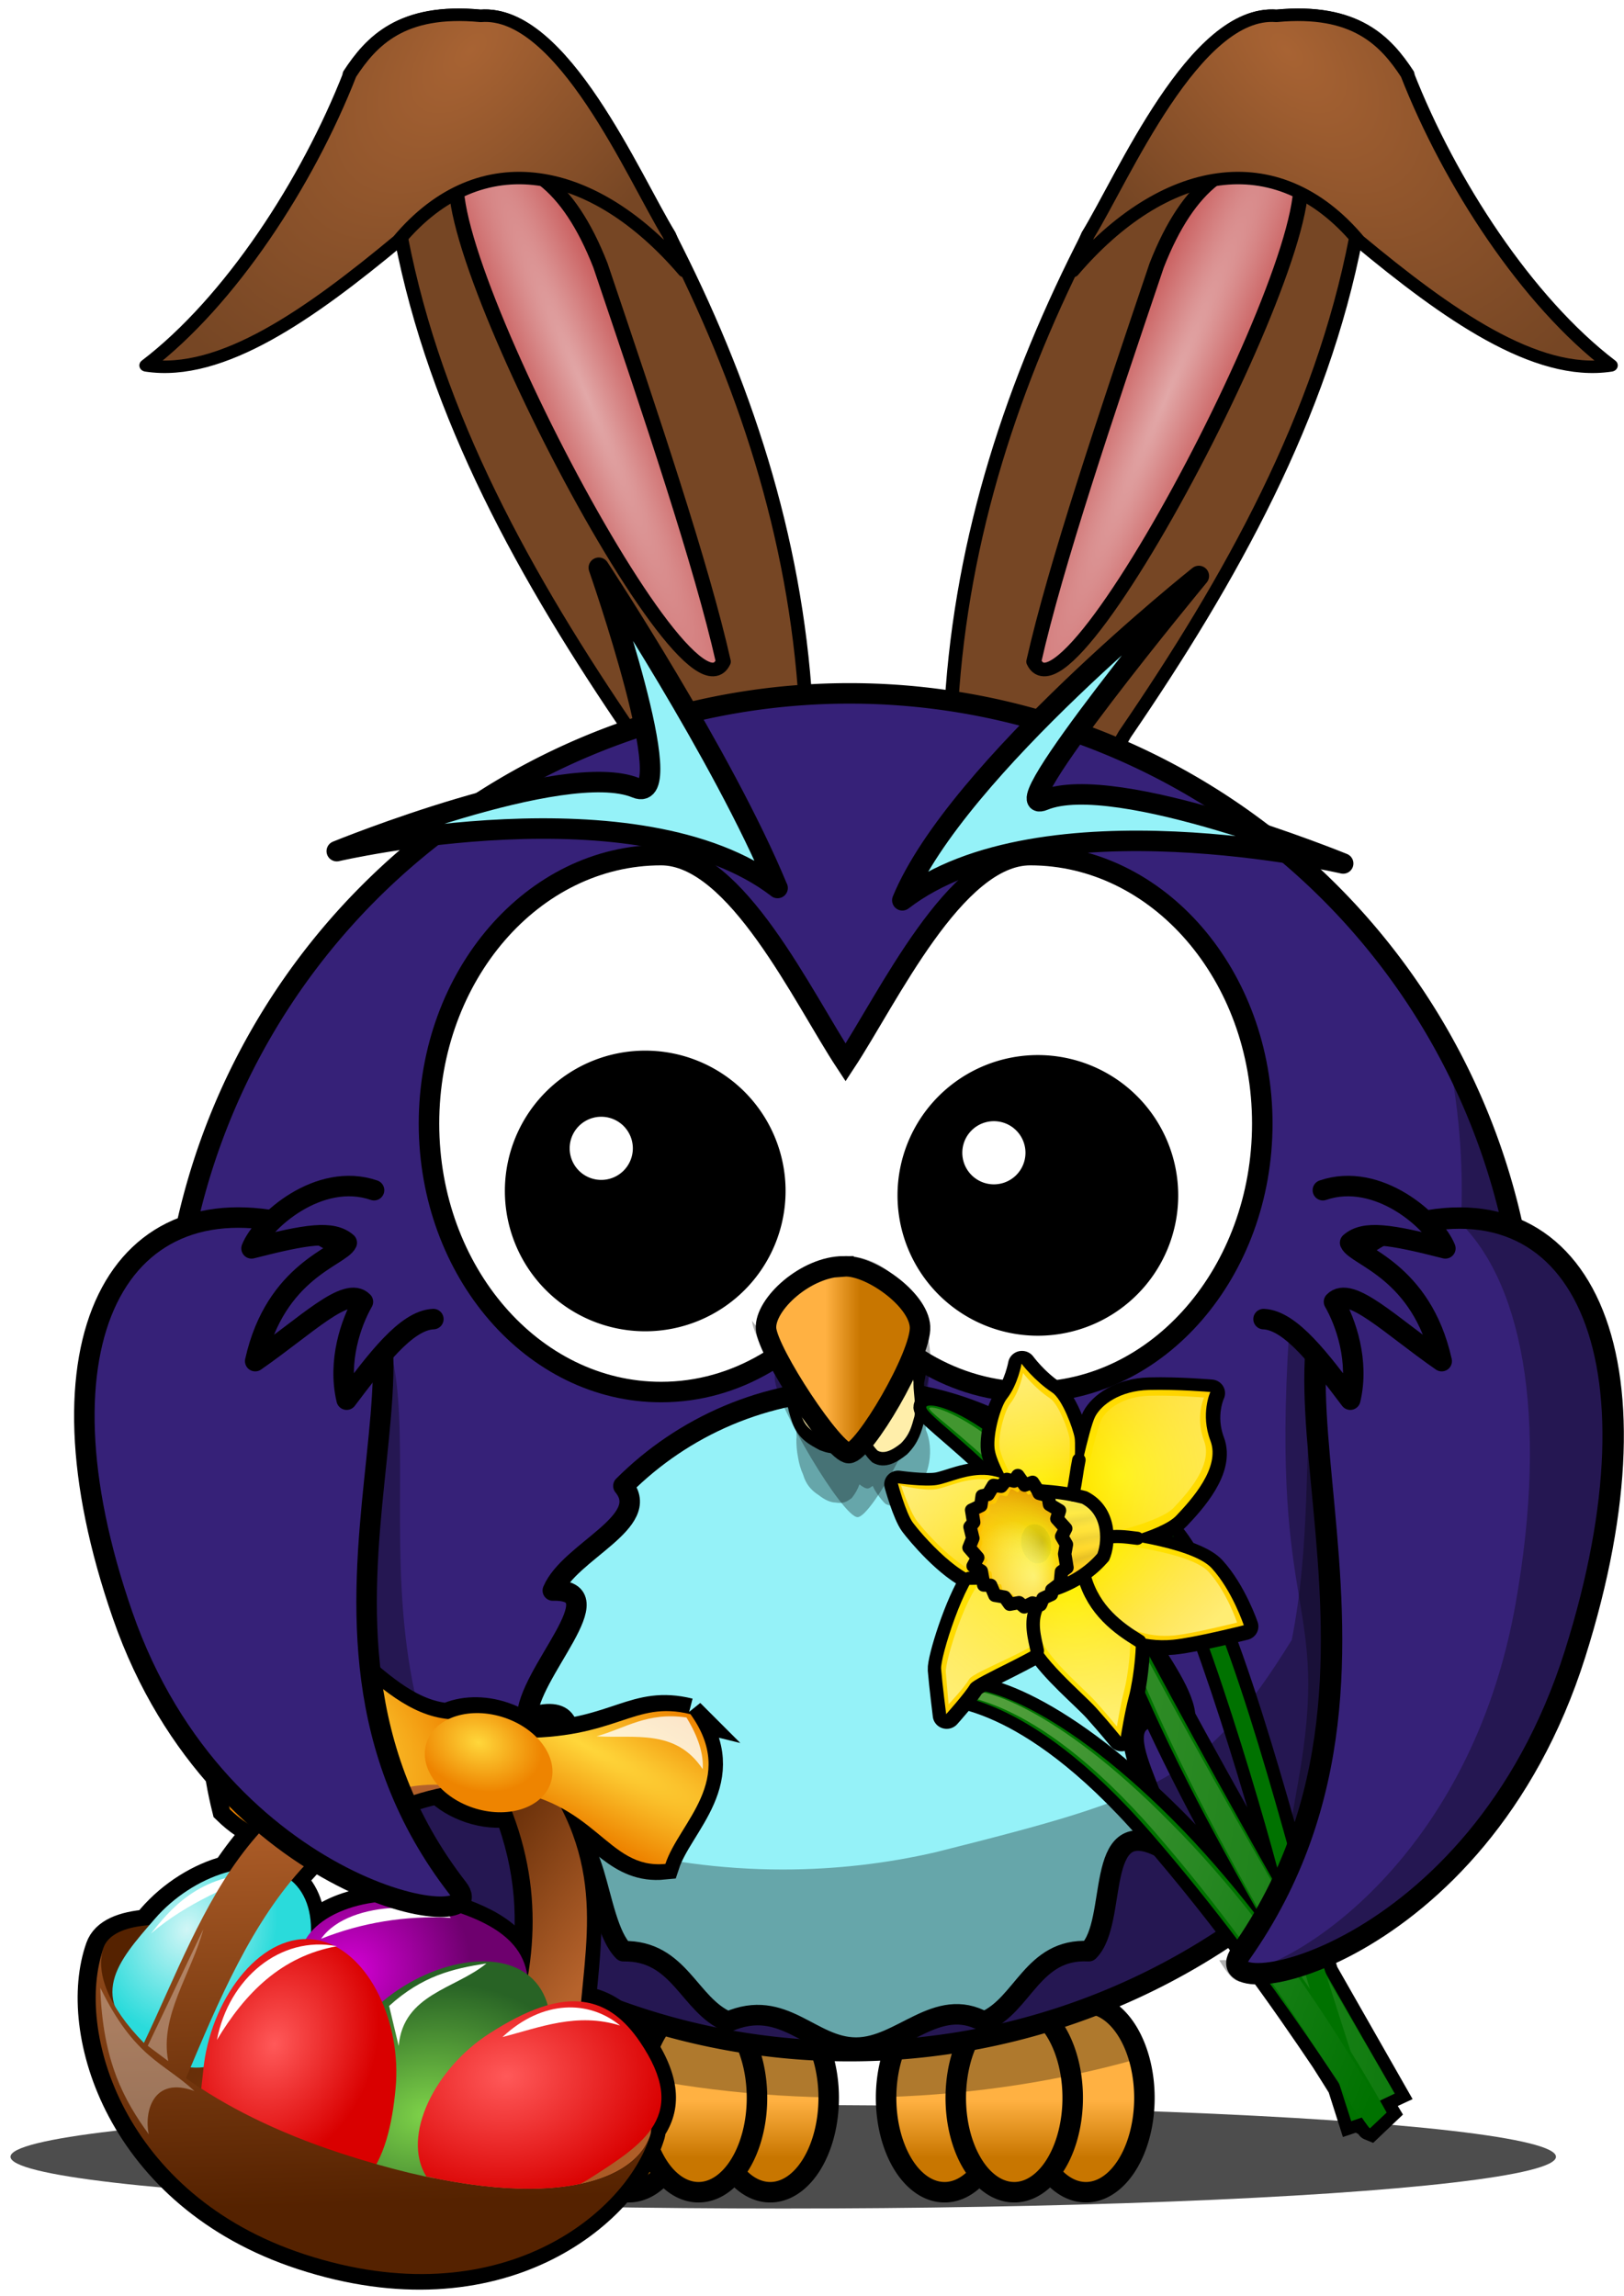 <?xml version="1.0" encoding="UTF-8" standalone="no"?>
<!-- Created with Inkscape (http://www.inkscape.org/) -->

<svg
   width="87.137"
   height="123.225"
   viewBox="0 0 23.055 32.603"
   version="1.1"
   id="svg8"
   inkscape:version="1.3.2 (091e20e, 2023-11-25, custom)"
   sodipodi:docname="owl-easterbunny.svg"
   xmlns:inkscape="http://www.inkscape.org/namespaces/inkscape"
   xmlns:sodipodi="http://sodipodi.sourceforge.net/DTD/sodipodi-0.dtd"
   xmlns:xlink="http://www.w3.org/1999/xlink"
   xmlns="http://www.w3.org/2000/svg"
   xmlns:svg="http://www.w3.org/2000/svg"
   xmlns:rdf="http://www.w3.org/1999/02/22-rdf-syntax-ns#"
   xmlns:cc="http://creativecommons.org/ns#"
   xmlns:dc="http://purl.org/dc/elements/1.1/">
  <defs
     id="defs2">
    <linearGradient
       id="linearGradient6390"
       y2="362.28"
       xlink:href="#linearGradient4098"
       gradientUnits="userSpaceOnUse"
       x2="219.61"
       gradientTransform="matrix(0.104,0,0,0.099,-10.66,260.201)"
       y1="354.02"
       x1="219.61"
       inkscape:collect="always" />
    <linearGradient
       id="linearGradient4098">
      <stop
         id="stop4100"
         style="stop-color:rgb(255, 177, 66)"
         offset="0" />
      <stop
         id="stop4104"
         style="stop-color:rgb(200, 118, 0)"
         offset="1" />
    </linearGradient>
    <linearGradient
       id="linearGradient6392"
       y2="362.28"
       xlink:href="#linearGradient4098"
       gradientUnits="userSpaceOnUse"
       x2="238.98"
       gradientTransform="matrix(0.104,0,0,0.099,-12.669,260.201)"
       y1="354.02"
       x1="238.98"
       inkscape:collect="always" />
    <linearGradient
       id="linearGradient6394"
       y2="362.28"
       xlink:href="#linearGradient4098"
       gradientUnits="userSpaceOnUse"
       x2="229.44"
       gradientTransform="matrix(0.104,0,0,0.099,-11.679,260.201)"
       y1="354.02"
       x1="229.44"
       inkscape:collect="always" />
    <linearGradient
       id="linearGradient6396"
       y2="362.28"
       xlink:href="#linearGradient4098"
       gradientUnits="userSpaceOnUse"
       x2="176.39"
       gradientTransform="matrix(0.104,0,0,0.099,-6.178,260.201)"
       y1="354.02"
       x1="176.39"
       inkscape:collect="always" />
    <linearGradient
       id="linearGradient6398"
       y2="362.28"
       xlink:href="#linearGradient4098"
       gradientUnits="userSpaceOnUse"
       x2="195.75"
       gradientTransform="matrix(0.104,0,0,0.099,-8.186,260.201)"
       y1="354.02"
       x1="195.75"
       inkscape:collect="always" />
    <linearGradient
       id="linearGradient6401"
       y2="362.28"
       xlink:href="#linearGradient4098"
       gradientUnits="userSpaceOnUse"
       x2="186.21"
       gradientTransform="matrix(0.104,0,0,0.099,-7.197,260.201)"
       y1="354.02"
       x1="186.21"
       inkscape:collect="always" />
    <linearGradient
       id="linearGradient6403"
       y2="537.41"
       xlink:href="#linearGradient4098"
       gradientUnits="userSpaceOnUse"
       x2="359.47"
       gradientTransform="matrix(0.037,0,0,0.045,-1.324,260.749)"
       y1="537.41"
       x1="346.24"
       inkscape:collect="always" />
    <linearGradient
       id="linearGradient5092-64-2-9-9">
      <stop
         id="stop5094-4-1-0-7"
         style="stop-color:#333333"
         offset="0" />
      <stop
         id="stop5096-3-5-4-3"
         style="stop-color:#4d4d4d"
         offset="1" />
    </linearGradient>
    <radialGradient
       id="radialGradient39526"
       gradientUnits="userSpaceOnUse"
       cy="589.31"
       cx="542.98"
       gradientTransform="matrix(0.478,0.215,-2.015,5.116,1470.8,-2542.9)"
       r="10.321"
       inkscape:collect="always">
      <stop
         id="stop17500-6"
         style="stop-color:#e2a8a8"
         offset="0" />
      <stop
         id="stop17502-8"
         style="stop-color:#c34c4c"
         offset="1" />
    </radialGradient>
    <radialGradient
       inkscape:collect="always"
       xlink:href="#radialGradient39528"
       id="radialGradient1"
       gradientUnits="userSpaceOnUse"
       gradientTransform="matrix(0.966,1.193,-0.613,0.566,360.13,-412.19)"
       cx="551.54"
       cy="556.62"
       r="20.194" />
    <radialGradient
       id="radialGradient39528"
       gradientUnits="userSpaceOnUse"
       cy="556.62"
       cx="551.54"
       gradientTransform="matrix(0.966,1.193,-0.613,0.566,360.13,-412.19)"
       r="20.194"
       inkscape:collect="always">
      <stop
         id="stop17543-3"
         style="stop-color:#a86333"
         offset="0" />
      <stop
         id="stop17545-9"
         style="stop-color:#764624"
         offset="1" />
    </radialGradient>
    <radialGradient
       id="radialGradient39530"
       gradientUnits="userSpaceOnUse"
       cy="589.31"
       cx="542.98"
       gradientTransform="matrix(0.48,0.209,-1.84,4.818,1366.9,-2364.2)"
       r="10.321"
       inkscape:collect="always">
      <stop
         id="stop17500"
         style="stop-color:#e2a8a8"
         offset="0" />
      <stop
         id="stop17502"
         style="stop-color:#c34c4c"
         offset="1" />
    </radialGradient>
    <radialGradient
       inkscape:collect="always"
       xlink:href="#radialGradient39528"
       id="radialGradient2"
       gradientUnits="userSpaceOnUse"
       gradientTransform="matrix(0.966,1.193,-0.613,0.566,360.13,-412.19)"
       cx="551.54"
       cy="556.62"
       r="20.194" />
    <linearGradient
       id="linearGradient39540"
       y2="19.469"
       xlink:href="#linearGradient3679"
       gradientUnits="userSpaceOnUse"
       x2="37"
       gradientTransform="translate(0,-2)"
       y1="16"
       x1="25"
       inkscape:collect="always" />
    <linearGradient
       id="linearGradient3679">
      <stop
         id="stop3681"
         style="stop-color:#552200"
         offset="0" />
      <stop
         id="stop3683"
         style="stop-color:#b6632c"
         offset="1" />
    </linearGradient>
    <linearGradient
       id="linearGradient39542"
       y2="35"
       xlink:href="#linearGradient3679"
       gradientUnits="userSpaceOnUse"
       x2="45"
       gradientTransform="translate(0,-2)"
       y1="30"
       x1="9"
       inkscape:collect="always" />
    <radialGradient
       id="radialGradient39544"
       gradientUnits="userSpaceOnUse"
       cy="28.308"
       cx="12"
       gradientTransform="matrix(1,0,0,1.251,0,-9.401)"
       r="5.386"
       inkscape:collect="always">
      <stop
         id="stop3772"
         style="stop-color:#d1f6f6"
         offset="0" />
      <stop
         id="stop3774"
         style="stop-color:#2adbdb"
         offset="1" />
    </radialGradient>
    <radialGradient
       id="radialGradient39546"
       gradientUnits="userSpaceOnUse"
       cy="25.621"
       cx="23"
       gradientTransform="matrix(0.994,-0.901,0.815,0.899,-21.592,23.012)"
       r="5.679"
       inkscape:collect="always">
      <stop
         id="stop2870"
         style="stop-color:#d700d7"
         offset="0" />
      <stop
         id="stop2872"
         style="stop-color:#6e006e"
         offset="1" />
    </radialGradient>
    <radialGradient
       id="radialGradient39548"
       gradientUnits="userSpaceOnUse"
       cy="27.326"
       cx="25"
       gradientTransform="matrix(-0.792,-1.023,1.278,-0.989,14.407,84.862)"
       r="6.186"
       inkscape:collect="always">
      <stop
         id="stop3766"
         style="stop-color:#7ed249"
         offset="0" />
      <stop
         id="stop3768"
         style="stop-color:#286325"
         offset="1" />
    </radialGradient>
    <radialGradient
       id="radialGradient39550"
       xlink:href="#linearGradient3613-6"
       gradientUnits="userSpaceOnUse"
       cy="32.427"
       cx="17"
       gradientTransform="matrix(1,0,0,1.295,2.406,-10.895)"
       r="6.178"
       inkscape:collect="always" />
    <linearGradient
       id="linearGradient3613-6">
      <stop
         id="stop3615-5"
         style="stop-color:#ff5959"
         offset="0" />
      <stop
         id="stop3617-6"
         style="stop-color:#d90000"
         offset="1" />
    </linearGradient>
    <filter
       id="filter4222"
       width="1.35"
       y="-0.158"
       x="-0.175"
       height="1.316"
       color-interpolation-filters="sRGB"
       inkscape:collect="always">
      <feGaussianBlur
         id="feGaussianBlur4224"
         stdDeviation="0.382"
         inkscape:collect="always" />
    </filter>
    <linearGradient
       id="linearGradient39552"
       y2="16"
       xlink:href="#linearGradient3679"
       gradientUnits="userSpaceOnUse"
       x2="18"
       gradientTransform="translate(0,-2)"
       y1="40.841"
       x1="27.666"
       inkscape:collect="always" />
    <radialGradient
       id="radialGradient39554"
       xlink:href="#linearGradient3669-8"
       gradientUnits="userSpaceOnUse"
       cy="10.317"
       cx="14.319"
       gradientTransform="matrix(1.824,1.06,-0.402,0.692,-7.655,-13.254)"
       r="7.5"
       inkscape:collect="always" />
    <linearGradient
       id="linearGradient3669-8">
      <stop
         id="stop3671-8"
         style="stop-color:#ffd73b"
         offset="0" />
      <stop
         id="stop3673-8"
         style="stop-color:#ee8400"
         offset="1" />
    </linearGradient>
    <radialGradient
       id="radialGradient39556"
       xlink:href="#linearGradient3669-8"
       gradientUnits="userSpaceOnUse"
       cy="8.568"
       cx="13.489"
       gradientTransform="matrix(3.7,0.61,0.102,-0.62,-19.785,4.082)"
       r="7.5"
       inkscape:collect="always" />
    <radialGradient
       id="radialGradient39558"
       xlink:href="#linearGradient3669-8"
       gradientUnits="userSpaceOnUse"
       cy="11.667"
       cx="26"
       gradientTransform="matrix(1,0,0,0.75,0,3.25)"
       r="4"
       inkscape:collect="always" />
    <radialGradient
       id="radialGradient39560"
       xlink:href="#linearGradient3613-6"
       gradientUnits="userSpaceOnUse"
       cy="29.411"
       cx="25.177"
       gradientTransform="matrix(0.578,1.157,-1.446,0.722,61.459,-22.048)"
       r="6.186"
       inkscape:collect="always" />
    <filter
       id="filter4218"
       width="1.36"
       y="-0.115"
       x="-0.18"
       height="1.229"
       color-interpolation-filters="sRGB"
       inkscape:collect="always">
      <feGaussianBlur
         id="feGaussianBlur4220"
         stdDeviation="0.382"
         inkscape:collect="always" />
    </filter>
    <filter
       id="filter4214"
       width="1.26"
       y="-0.229"
       x="-0.13"
       height="1.459"
       color-interpolation-filters="sRGB"
       inkscape:collect="always">
      <feGaussianBlur
         id="feGaussianBlur4216"
         stdDeviation="0.382"
         inkscape:collect="always" />
    </filter>
    <filter
       id="filter4210"
       width="1.386"
       y="-0.137"
       x="-0.193"
       height="1.274"
       color-interpolation-filters="sRGB"
       inkscape:collect="always">
      <feGaussianBlur
         id="feGaussianBlur4212"
         stdDeviation="0.382"
         inkscape:collect="always" />
    </filter>
    <filter
       id="filter4206"
       width="1.28"
       y="-0.27"
       x="-0.14"
       height="1.541"
       color-interpolation-filters="sRGB"
       inkscape:collect="always">
      <feGaussianBlur
         id="feGaussianBlur4208"
         stdDeviation="0.382"
         inkscape:collect="always" />
    </filter>
    <filter
       id="filter4238"
       width="1.219"
       y="-0.107"
       x="-0.11"
       height="1.214"
       color-interpolation-filters="sRGB"
       inkscape:collect="always">
      <feGaussianBlur
         id="feGaussianBlur4240"
         stdDeviation="0.346"
         inkscape:collect="always" />
    </filter>
    <filter
       id="filter4242"
       width="2.106"
       y="-0.097"
       x="-0.553"
       height="1.194"
       color-interpolation-filters="sRGB"
       inkscape:collect="always">
      <feGaussianBlur
         id="feGaussianBlur4244"
         stdDeviation="0.346"
         inkscape:collect="always" />
    </filter>
    <filter
       id="filter4268"
       width="1.346"
       y="-0.286"
       x="-0.173"
       height="1.572"
       color-interpolation-filters="sRGB"
       inkscape:collect="always">
      <feGaussianBlur
         id="feGaussianBlur4270"
         stdDeviation="0.564"
         inkscape:collect="always" />
    </filter>
    <filter
       id="filter4272"
       width="1.397"
       y="-0.461"
       x="-0.199"
       height="1.921"
       color-interpolation-filters="sRGB"
       inkscape:collect="always">
      <feGaussianBlur
         id="feGaussianBlur4274"
         stdDeviation="0.564"
         inkscape:collect="always" />
    </filter>
    <linearGradient
       id="linearGradient39564"
       y2="676.14"
       xlink:href="#linearGradient2329-2-66"
       gradientUnits="userSpaceOnUse"
       x2="100.05"
       gradientTransform="matrix(-0.041,0.009,0.023,0.111,433.87,639.06)"
       y1="42.72"
       x1="733.26"
       inkscape:collect="always" />
    <linearGradient
       id="linearGradient2329-2-66">
      <stop
         id="stop2331-8-7"
         style="stop-color:#ffffba;stop-opacity:.618"
         offset="0" />
      <stop
         id="stop2333-8-2"
         style="stop-color:#ffffff;stop-opacity:0"
         offset="1" />
    </linearGradient>
    <linearGradient
       id="linearGradient39566"
       y2="735.12"
       xlink:href="#linearGradient2329-2-66"
       gradientUnits="userSpaceOnUse"
       x2="235.61"
       gradientTransform="matrix(-0.055,0.011,0.018,0.085,433.87,639.06)"
       y1="319.24"
       x1="634.17"
       inkscape:collect="always" />
    <radialGradient
       id="radialGradient39568"
       xlink:href="#linearGradient2059-72-8-3"
       gradientUnits="userSpaceOnUse"
       cy="399.45"
       cx="379.21"
       gradientTransform="matrix(-0.02,-0.025,-0.026,0.021,464.09,554.18)"
       r="340.73"
       inkscape:collect="always" />
    <linearGradient
       id="linearGradient2059-72-8-3">
      <stop
         id="stop2061-4-6-5"
         style="stop-color:#fff100"
         offset="0" />
      <stop
         id="stop2063-6-6-2"
         style="stop-color:#ffcf00"
         offset="1" />
    </linearGradient>
    <linearGradient
       id="linearGradient39570"
       y2="345.24"
       xlink:href="#linearGradient2329-2-66"
       gradientUnits="userSpaceOnUse"
       x2="329.61"
       gradientTransform="matrix(-0.02,-0.025,-0.026,0.021,464.09,554.18)"
       y1="599.35"
       x1="607.39"
       inkscape:collect="always" />
    <radialGradient
       id="radialGradient39572"
       xlink:href="#linearGradient2059-72-8-3"
       gradientUnits="userSpaceOnUse"
       cy="360.2"
       cx="288.53"
       gradientTransform="matrix(-0.025,-0.032,-0.021,0.017,464.09,554.18)"
       r="242"
       inkscape:collect="always" />
    <linearGradient
       id="linearGradient39574"
       y2="410.05"
       xlink:href="#linearGradient2329-2-66"
       gradientUnits="userSpaceOnUse"
       x2="337.3"
       gradientTransform="matrix(-0.023,-0.029,-0.023,0.018,464.09,554.18)"
       y1="224.93"
       x1="519.28"
       inkscape:collect="always" />
    <radialGradient
       id="radialGradient39576"
       fx="440.97"
       fy="336.39"
       xlink:href="#linearGradient2059-72-8-3"
       gradientUnits="userSpaceOnUse"
       cy="338.39"
       cx="444.48"
       gradientTransform="matrix(-0.015,-0.019,-0.034,0.027,464.09,554.18)"
       r="305.9"
       inkscape:collect="always" />
    <linearGradient
       id="linearGradient39578"
       y2="310.4"
       xlink:href="#linearGradient2329-2-66"
       gradientUnits="userSpaceOnUse"
       x2="406.05"
       gradientTransform="matrix(-0.014,-0.017,-0.03,0.024,461.51,554.64)"
       y1="554.01"
       x1="416.57"
       inkscape:collect="always" />
    <radialGradient
       id="radialGradient39580"
       fx="482.93"
       fy="195.56"
       xlink:href="#linearGradient2059-72-8-3"
       gradientUnits="userSpaceOnUse"
       cy="196.38"
       cx="486.73"
       gradientTransform="matrix(-0.015,-0.019,-0.035,0.028,464.09,554.18)"
       r="196.57"
       inkscape:collect="always" />
    <linearGradient
       id="linearGradient39582"
       y2="194.74"
       xlink:href="#linearGradient2329-2-66"
       gradientUnits="userSpaceOnUse"
       x2="465.48"
       gradientTransform="matrix(-0.013,-0.016,-0.031,0.025,462.7,553.43)"
       y1="3.42"
       x1="474.59"
       inkscape:collect="always" />
    <linearGradient
       id="linearGradient39584"
       y2="441.82"
       gradientUnits="userSpaceOnUse"
       x2="407.88"
       gradientTransform="matrix(-0.016,-0.02,-0.028,0.023,463.41,553.07)"
       y1="208.32"
       x1="374.29"
       inkscape:collect="always">
      <stop
         id="stop2109-1-1-7"
         style="stop-color:#fff100"
         offset="0" />
      <stop
         id="stop2111-4-1-3"
         style="stop-color:#ffb400"
         offset="1" />
    </linearGradient>
    <linearGradient
       id="linearGradient39586"
       y2="2469.8"
       xlink:href="#linearGradient2290-25-54-1"
       gradientUnits="userSpaceOnUse"
       x2="129.33"
       gradientTransform="matrix(0.515,0.057,-0.02,0.181,307.05,-48.707)"
       y1="2307.9"
       x1="129.33"
       inkscape:collect="always" />
    <linearGradient
       id="linearGradient2290-25-54-1">
      <stop
         id="stop2292-7-1-2"
         style="stop-color:#000000;stop-opacity:0"
         offset="0" />
      <stop
         id="stop2296-77-7-72"
         style="stop-color:#000000"
         offset=".5" />
      <stop
         id="stop2294-0-67-1"
         style="stop-color:#000000;stop-opacity:0"
         offset="1" />
    </linearGradient>
    <linearGradient
       id="linearGradient39588"
       y2="2469.8"
       xlink:href="#linearGradient2290-25-54-1"
       gradientUnits="userSpaceOnUse"
       x2="129.33"
       gradientTransform="matrix(0.957,0,0,0.182,197.29,-81.472)"
       y1="2307.9"
       x1="129.33"
       inkscape:collect="always" />
    <linearGradient
       id="linearGradient39590"
       y2="2469.8"
       xlink:href="#linearGradient2290-25-54-1"
       gradientUnits="userSpaceOnUse"
       x2="129.33"
       gradientTransform="matrix(0.57,-0.111,0.035,0.179,173.25,-133.1)"
       y1="2307.9"
       x1="129.33"
       inkscape:collect="always" />
    <linearGradient
       id="linearGradient39592"
       y2="2469.8"
       xlink:href="#linearGradient2290-25-54-1"
       gradientUnits="userSpaceOnUse"
       x2="129.33"
       gradientTransform="matrix(0.769,0,0,0.182,242.06,-119.49)"
       y1="2307.9"
       x1="129.33"
       inkscape:collect="always" />
    <linearGradient
       id="linearGradient39594"
       y2="441.82"
       xlink:href="#linearGradient2329-2-66"
       gradientUnits="userSpaceOnUse"
       x2="407.88"
       gradientTransform="matrix(-0.014,-0.018,-0.025,0.02,461.96,553.09)"
       y1="208.32"
       x1="374.29"
       inkscape:collect="always" />
    <radialGradient
       id="radialGradient39596"
       xlink:href="#linearGradient2059-72-8-3"
       gradientUnits="userSpaceOnUse"
       cy="405.53"
       cx="255.83"
       gradientTransform="matrix(-0.023,-0.028,-0.023,0.019,464.09,554.18)"
       r="254.81"
       inkscape:collect="always" />
    <radialGradient
       id="radialGradient39598"
       xlink:href="#linearGradient2059-72-8-3"
       gradientUnits="userSpaceOnUse"
       cy="252.29"
       cx="194.98"
       gradientTransform="matrix(-0.021,-0.026,-0.025,0.02,464.09,554.18)"
       r="220.77"
       inkscape:collect="always" />
    <linearGradient
       id="linearGradient39600"
       y2="234.76"
       xlink:href="#linearGradient2329-2-66"
       gradientUnits="userSpaceOnUse"
       x2="284.57"
       gradientTransform="matrix(-0.019,-0.024,-0.023,0.019,463.55,554.23)"
       y1="234.76"
       x1="10.181"
       inkscape:collect="always" />
    <linearGradient
       id="linearGradient39602"
       y2="437"
       xlink:href="#linearGradient2329-2-66"
       gradientUnits="userSpaceOnUse"
       x2="231.3"
       gradientTransform="matrix(-0.023,-0.029,-0.022,0.018,464.07,554.37)"
       y1="615.61"
       x1="50.052"
       inkscape:collect="always" />
    <radialGradient
       id="radialGradient39604"
       fx="399.08"
       gradientUnits="userSpaceOnUse"
       cy="181.95"
       cx="501.91"
       gradientTransform="scale(1.008,0.992)"
       r="240.95"
       inkscape:collect="always">
      <stop
         id="stop2125-8-9-11"
         style="stop-color:#cdc100"
         offset="0" />
      <stop
         id="stop2129-0-70-8"
         style="stop-color:#e8db00"
         offset="0.3" />
      <stop
         id="stop2133-8-61-0"
         style="stop-color:#fae500"
         offset="0.3" />
      <stop
         id="stop2131-75-7-5"
         style="stop-color:#fcca00"
         offset="0.85" />
      <stop
         id="stop2127-66-5-86"
         style="stop-color:#ff9800"
         offset="1" />
    </radialGradient>
    <radialGradient
       id="radialGradient39606"
       fx="466.42"
       xlink:href="#linearGradient2329-2-66"
       gradientUnits="userSpaceOnUse"
       cy="310.3"
       cx="569.25"
       gradientTransform="scale(1.008,0.992)"
       r="240.95"
       inkscape:collect="always" />
    <linearGradient
       id="linearGradient39608"
       y2="243.36"
       gradientUnits="userSpaceOnUse"
       x2="558.65"
       gradientTransform="scale(1.008,0.992)"
       y1="-47.976"
       x1="424.15"
       inkscape:collect="always">
      <stop
         id="stop2409-6-8-9"
         style="stop-color:#900000;stop-opacity:0.4"
         offset="0" />
      <stop
         id="stop2411-1-29-4"
         style="stop-color:#ffffff;stop-opacity:0"
         offset="1" />
    </linearGradient>
    <filter
       inkscape:collect="always"
       style="color-interpolation-filters:sRGB"
       id="filter1156"
       x="-0.038"
       width="1.076"
       y="-0.769"
       height="2.537">
      <feGaussianBlur
         inkscape:collect="always"
         stdDeviation="5.231"
         id="feGaussianBlur1158" />
    </filter>
  </defs>
  <sodipodi:namedview
     id="base"
     pagecolor="#ffffff"
     bordercolor="#666666"
     borderopacity="1.0"
     inkscape:pageopacity="0.0"
     inkscape:pageshadow="2"
     inkscape:zoom="2.8388889"
     inkscape:cx="114.48141"
     inkscape:cy="98.806261"
     inkscape:document-units="mm"
     inkscape:current-layer="layer1"
     showgrid="false"
     units="px"
     width="180px"
     inkscape:window-width="1920"
     inkscape:window-height="991"
     inkscape:window-x="-9"
     inkscape:window-y="-9"
     inkscape:window-maximized="1"
     inkscape:showpageshadow="2"
     inkscape:pagecheckerboard="0"
     inkscape:deskcolor="#d1d1d1" />
  <g
     inkscape:label="Capa 1"
     inkscape:groupmode="layer"
     id="layer1"
     transform="translate(0.233,-265.429)">
    <ellipse
       style="fill:#4d4d4d;fill-opacity:1;stroke:none;stroke-width:1.031;stroke-miterlimit:5.5;stroke-dasharray:none;stroke-dashoffset:0;stroke-opacity:1;filter:url(#filter1156)"
       id="path313"
       cx="52.533"
       cy="660.775"
       rx="166.212"
       ry="8.166"
       transform="matrix(0.066,0,0,0.09,7.419,236.582)" />
    <g
       id="g14534"
       transform="matrix(0.194,0,0,0.177,-53.419,177.458)">
      <g
         id="g14502"
         transform="translate(-183.4,-59.803)">
        <path
           id="path14428-2-6"
           inkscape:connector-curvature="0"
           sodipodi:nodetypes="ccccccccc"
           style="color:#000000;fill:#764624;stroke:#000000;stroke-width:1px;stroke-linecap:round;stroke-linejoin:round"
           d="m 527.18,613.27 c 0.761,-13.502 4.513,-25.883 10.014,-37.608 2.568,-4.582 7.829,-18.107 13.797,-17.58 5.786,-0.606 8.006,2.056 9.569,4.673 -1.759,7.617 -0.36,5.152 -3.783,13.129 -2.523,14.316 -9.083,27.286 -16.913,39.833 -1.021,1.98 -2.173,3.57 -3.783,3.783 -2.225,-0.369 -4.451,-0.503 -6.676,-2.003 -1.568,-1.822 -1.792,-2.973 -2.225,-4.228 z" />
        <path
           id="path14426-8"
           d="m 551.64,569.8 c -3.893,-0.707 -7.106,1.752 -9.442,8.297 -3.719,12.066 -7.41,24.073 -8.995,31.793 2.76,6.582 24.668,-40.571 18.437,-40.09 z"
           sodipodi:nodetypes="cccc"
           style="color:#000000;fill:url(#radialGradient39526);stroke:#000000;stroke-width:1.094px;stroke-linecap:round;stroke-linejoin:round"
           inkscape:connector-curvature="0" />
        <path
           id="path14428-2"
           sodipodi:nodetypes="ccccccc"
           style="color:#000000;fill:url(#radialGradient1);stroke:#000000;stroke-width:1px;stroke-linecap:round;stroke-linejoin:round"
           inkscape:connector-curvature="0"
           d="m 536.05,578.56 1.113,-2.893 c 2.568,-4.582 7.829,-18.107 13.797,-17.58 5.786,-0.606 8.006,2.056 9.569,4.673 3.105,8.701 8.763,18.225 14.91,23.366 -5.506,0.936 -12.014,-4.136 -18.47,-10.014 -6.039,-7.908 -14.326,-5.998 -20.918,2.448 z" />
      </g>
      <g
         id="g14502-2"
         transform="matrix(-1,0,0,1,860.29,-59.803)">
        <path
           id="path14428-2-6-3"
           inkscape:connector-curvature="0"
           sodipodi:nodetypes="ccccccccc"
           style="color:#000000;fill:#764624;stroke:#000000;stroke-width:1px;stroke-linecap:round;stroke-linejoin:round"
           d="m 527.18,613.27 c 0.761,-13.502 4.513,-25.883 10.014,-37.608 2.568,-4.582 7.829,-18.107 13.797,-17.58 5.786,-0.606 8.006,2.056 9.569,4.673 -1.759,7.617 -0.36,5.152 -3.783,13.129 -2.523,14.316 -9.083,27.286 -16.913,39.833 -1.021,1.98 -2.173,3.57 -3.783,3.783 -2.225,-0.369 -4.451,-0.503 -6.676,-2.003 -1.568,-1.822 -1.792,-2.973 -2.225,-4.228 z" />
        <path
           id="path14426-8-2"
           d="m 551.64,569.8 c -3.893,-0.707 -7.106,1.752 -9.442,8.297 -3.719,12.066 -7.41,24.073 -8.995,31.793 2.76,6.582 24.668,-40.571 18.437,-40.09 z"
           sodipodi:nodetypes="cccc"
           style="fill:url(#radialGradient39530);stroke:#000000;stroke-width:1.094px;stroke-linecap:round;stroke-linejoin:round"
           inkscape:connector-curvature="0" />
        <path
           id="path14428-2-2"
           sodipodi:nodetypes="ccccccc"
           style="fill:url(#radialGradient2);stroke:#000000;stroke-width:1px;stroke-linecap:round;stroke-linejoin:round"
           inkscape:connector-curvature="0"
           d="m 536.05,578.56 1.113,-2.893 c 2.568,-4.582 7.829,-18.107 13.797,-17.58 5.786,-0.606 8.006,2.056 9.569,4.673 3.105,8.701 8.763,18.225 14.91,23.366 -5.506,0.936 -12.014,-4.136 -18.47,-10.014 -6.039,-7.908 -14.326,-5.998 -20.918,2.448 z" />
      </g>
    </g>
    <g
       transform="matrix(0.097,0,0,0.097,19.043,231.55)"
       id="g4673-8">
      <g
         id="g311"
         transform="matrix(1.013,0,0,1.013,-3.152,113.037)" />
    </g>
    <path
       inkscape:export-xdpi="165"
       inkscape:connector-curvature="0"
       inkscape:export-filename="/home/bocian/Pulpit/path31932.png"
       inkscape:export-ydpi="165"
       d="m 11.531,295.262 a 0.83,1.34 0 0 1 -1.659,0 0.83,1.34 0 1 1 1.659,0 z"
       style="fill:url(#linearGradient6390);stroke:#000000;stroke-width:0.291;stroke-linecap:round;stroke-linejoin:round"
       id="path3226" />
    <path
       inkscape:export-xdpi="165"
       inkscape:connector-curvature="0"
       inkscape:export-filename="/home/bocian/Pulpit/path31932.png"
       inkscape:export-ydpi="165"
       d="m 9.522,295.262 a 0.83,1.34 0 0 1 -1.659,0 0.83,1.34 0 1 1 1.659,0 z"
       style="fill:url(#linearGradient6392);stroke:#000000;stroke-width:0.291;stroke-linecap:round;stroke-linejoin:round"
       id="path3228" />
    <path
       inkscape:export-xdpi="165"
       inkscape:connector-curvature="0"
       inkscape:export-filename="/home/bocian/Pulpit/path31932.png"
       inkscape:export-ydpi="165"
       d="m 10.513,295.262 a 0.83,1.34 0 0 1 -1.659,0 0.83,1.34 0 1 1 1.659,0 z"
       style="fill:url(#linearGradient6394);stroke:#000000;stroke-width:0.291;stroke-linecap:round;stroke-linejoin:round"
       id="path3230" />
    <path
       inkscape:export-xdpi="165"
       inkscape:connector-curvature="0"
       inkscape:export-filename="/home/bocian/Pulpit/path31932.png"
       inkscape:export-ydpi="165"
       d="m 16.013,295.262 a 0.83,1.34 0 0 1 -1.659,0 0.83,1.34 0 1 1 1.659,0 z"
       style="fill:url(#linearGradient6396);stroke:#000000;stroke-width:0.291;stroke-linecap:round;stroke-linejoin:round"
       id="path3224" />
    <path
       inkscape:export-xdpi="165"
       inkscape:connector-curvature="0"
       inkscape:export-filename="/home/bocian/Pulpit/path31932.png"
       inkscape:export-ydpi="165"
       d="m 14.006,295.262 a 0.83,1.34 0 0 1 -1.659,0 0.83,1.34 0 1 1 1.659,0 z"
       style="fill:url(#linearGradient6398);stroke:#000000;stroke-width:0.291;stroke-linecap:round;stroke-linejoin:round"
       id="path3220" />
    <path
       inkscape:export-xdpi="165"
       inkscape:connector-curvature="0"
       inkscape:export-filename="/home/bocian/Pulpit/path31932.png"
       inkscape:export-ydpi="165"
       d="m 14.995,295.262 a 0.83,1.34 0 0 1 -1.659,0 0.83,1.34 0 1 1 1.659,0 z"
       style="fill:url(#linearGradient6401);stroke:#000000;stroke-width:0.291;stroke-linecap:round;stroke-linejoin:round"
       id="path3222" />
    <path
       inkscape:export-xdpi="165"
       inkscape:connector-curvature="0"
       inkscape:export-filename="/home/bocian/Pulpit/path31932.png"
       inkscape:export-ydpi="165"
       d="m 8.693,293.921 c -0.338,0 -0.628,0.328 -0.757,0.797 1.104,0.295 2.318,0.468 3.593,0.491 -0.017,-0.715 -0.381,-1.288 -0.828,-1.288 -0.192,0 -0.369,0.106 -0.509,0.284 -0.141,-0.177 -0.317,-0.284 -0.509,-0.284 -0.185,0 -0.357,0.099 -0.495,0.266 -0.138,-0.166 -0.309,-0.266 -0.495,-0.266 z m 4.483,0 c -0.446,0 -0.809,0.57 -0.828,1.283 1.274,-0.041 2.481,-0.232 3.577,-0.544 -0.137,-0.438 -0.417,-0.739 -0.74,-0.739 -0.192,0 -0.369,0.106 -0.509,0.284 -0.141,-0.177 -0.317,-0.284 -0.509,-0.284 -0.185,0 -0.357,0.099 -0.495,0.266 -0.138,-0.166 -0.309,-0.266 -0.495,-0.266 z"
       style="fill:#000000;fill-opacity:0.314;stroke-width:0.098"
       id="path3250" />
    <path
       inkscape:export-xdpi="165"
       inkscape:connector-curvature="0"
       inkscape:export-filename="/home/bocian/Pulpit/path31932.png"
       inkscape:export-ydpi="165"
       d="m 21.466,285.011 a 9.639,9.639 0 0 1 -19.277,0 9.639,9.639 0 1 1 19.277,0 z"
       style="fill:#362178;fill-opacity:1;stroke:#000000;stroke-width:0.291;stroke-linecap:round"
       id="path2385" />
    <path
       inkscape:export-xdpi="165"
       inkscape:connector-curvature="0"
       inkscape:export-filename="/home/bocian/Pulpit/path31932.png"
       inkscape:export-ydpi="165"
       d="m 16.592,289.83 c -1.543,-0.287 -0.131,1.259 -0.367,1.818 -0.935,-0.46 -0.579,1.062 -1.002,1.485 -0.801,-0.043 -0.926,0.765 -1.485,1.002 -0.675,-0.375 -1.173,0.367 -1.818,0.367 -0.645,0 -1.026,-0.713 -1.818,-0.367 -0.559,-0.237 -0.684,-1.015 -1.485,-1.002 -0.423,-0.423 -0.358,-2.032 -1.002,-1.485 -0.237,-0.559 0.855,-2.221 -0.367,-1.818 0,-0.645 1.295,-1.841 0.367,-1.818 0.237,-0.559 1.423,-0.975 1.002,-1.485 0.846,-0.846 2.014,-1.369 3.304,-1.369 1.29,0 2.458,0.523 3.304,1.369 -0.625,0.306 0.765,0.926 1.002,1.485 -1.044,-0.052 0.367,1.173 0.367,1.818 z"
       style="fill:#95f2f8;fill-opacity:1;stroke:#000000;stroke-width:0.291;stroke-linecap:round;stroke-linejoin:round"
       id="path3167" />
    <path
       inkscape:export-xdpi="165"
       inkscape:connector-curvature="0"
       inkscape:export-filename="/home/bocian/Pulpit/path31932.png"
       sodipodi:nodetypes="csccccsccscscscc"
       inkscape:export-ydpi="165"
       d="m 20.343,280.495 c 0.115,0.596 0.176,1.21 0.176,1.839 0,0.217 -0.008,0.432 -0.022,0.646 -0.214,-0.011 -0.441,0.001 -0.684,0.036 -2.05,0.437 -1.174,3.008 -1.708,5.698 -1.234,1.987 -1.887,2.217 -5.053,3.013 -0.698,0.161 -1.425,0.246 -2.171,0.246 -1.768,0 -3.425,-0.478 -4.85,-1.31 -1.379,-3.228 0.47,-6.734 -1.959,-7.339 -2.684,-0.485 -3.724,2.006 -1.988,5.738 0.958,2.061 2.545,3.073 3.713,3.466 1.651,1.327 3.749,2.121 6.031,2.121 2.675,0 5.097,-1.091 6.844,-2.853 1.016,-0.507 2.146,-1.432 2.931,-2.978 1.468,-2.892 1.187,-5.069 -0.318,-5.673 -0.185,-0.939 -0.505,-1.83 -0.941,-2.651 z"
       style="fill:#000000;fill-opacity:0.314;fill-rule:evenodd;stroke-width:0.098"
       id="path3211" />
    <g
       id="g23632"
       transform="matrix(0.168,0.057,-0.058,0.163,-49.307,154.836)">
      <path
         id="path2895-6"
         style="color:#000000;fill:#000000;fill-rule:evenodd;stroke:#000000;stroke-width:2.6"
         inkscape:connector-curvature="0"
         d="m 567.56,629.31 c -4.374,0.384 -4.75,3.368 -10.938,5.875 -0.841,-0.434 -1.871,-0.688 -2.969,-0.688 -1.707,0 -3.204,0.612 -4.156,1.562 -5.758,1.431 -11.678,-5.069 -16.719,-2.875 -2.312,4.883 -0.895,10.159 2.625,15.656 1.144,0.553 2.104,0.805 2.969,0.812 -0.541,1.291 -0.972,2.647 -1.312,4.031 -1.836,1.231 -3.477,3.313 -4.375,5.656 -0.087,0.226 -0.166,0.435 -0.25,0.656 -1.762,0.787 -2.844,1.76 -2.844,2.969 0,7.187 8.131,18.666 23.375,18.5 16.439,-0.178 23.115,-11.679 22.875,-18.281 0,-0.21 -0.028,-0.396 -0.094,-0.594 0.544,-2.058 -0.135,-4.138 -3.219,-6.5 -1.777,-1.361 -3.348,-1.823 -4.844,-1.656 -0.215,0.024 -0.415,0.076 -0.625,0.125 -1.244,-4.991 -2.154,-10.037 -6.75,-14.531 4.003,0.686 6.23,3.067 9.375,1.594 -0.086,-3.6 3.201,-8.458 -2.125,-12.312 z m -10.844,12.25 c 3.177,3.833 4.865,7.993 5.625,12.344 -0.032,-0.012 -0.061,-0.02 -0.094,-0.031 -1.415,-2.717 -4.641,-3.182 -8.375,-2.969 -4.048,0.231 -8,2.526 -9.062,5.375 -0.518,-1.644 -1.482,-2.95 -2.844,-3.5 1.581,-4.455 4.212,-8.343 8.75,-11.125 0.838,0.43 1.846,0.656 2.938,0.656 1.144,0 2.202,-0.282 3.062,-0.75 z" />
      <g
         id="g15492"
         transform="matrix(1.305,0,0,1.305,519.86,625.32)">
        <path
           id="path2895"
           d="m 29.625,9.938 c 5.846,4.519 5.671,9.93 7.375,15.062 h -4 c -0.295,-5.437 -2.053,-10.56 -7,-15 L 29.625,9.937 Z"
           sodipodi:nodetypes="ccccc"
           style="color:#000000;fill:url(#linearGradient39540)"
           inkscape:connector-curvature="0" />
        <path
           id="path2869"
           d="m 43,29 c 0,3.268 -4.941,7.124 -17.542,7.261 -11.685,0.127 -17.91,-4.173 -17.91,-7.44 0,-3.268 10.188,-4.372 17.91,-4.393 6.711,-0.018 17.542,1.304 17.542,4.572 z"
           sodipodi:nodetypes="csssc"
           style="fill:url(#linearGradient39542);fill-rule:evenodd"
           inkscape:connector-curvature="0" />
        <path
           id="path2884"
           style="fill:url(#radialGradient39544);fill-rule:evenodd"
           sodipodi:nodetypes="csssc"
           inkscape:connector-curvature="0"
           d="m 17,21 c 2.493,0.955 3.239,5.139 1.951,8.498 -1.287,3.359 -3.088,5.792 -6.844,4.352 -4.569,-1.752 -3.469,-4.453 -2.182,-7.812 1.287,-3.359 4.582,-5.993 7.075,-5.038 z" />
        <path
           id="path3115"
           d="m 19,25 c -0.157,-2.749 3.463,-5.221 7.167,-5.433 3.704,-0.211 6.754,0.453 6.99,4.595 0.287,5.039 -2.719,5.148 -6.423,5.359 -3.704,0.211 -7.577,-1.773 -7.734,-4.522 z"
           sodipodi:nodetypes="csssc"
           style="fill:url(#radialGradient39546);fill-rule:evenodd"
           inkscape:connector-curvature="0" />
        <path
           id="path2880"
           style="fill:url(#radialGradient39548);fill-rule:evenodd"
           sodipodi:nodetypes="csssc"
           inkscape:connector-curvature="0"
           d="m 33,22 c 2.723,1.343 3.13,6.158 1.321,9.827 -1.809,3.669 -4.102,6.236 -8.206,4.212 -4.991,-2.461 -3.463,-5.405 -1.654,-9.074 1.809,-3.669 5.816,-6.309 8.539,-4.966 z" />
        <path
           id="path2882"
           d="m 20,24 c -0.202,0.015 -0.395,0.045 -0.594,0.094 -3.174,0.787 -4.623,5.754 -3.562,10.031 0.124,0.502 0.218,0.995 0.344,1.469 2.833,1.058 6.605,1.759 11.281,1.75 0.642,-1.665 0.412,-3.801 -0.157,-6.094 -0.994,-4.01 -4.288,-7.479 -7.312,-7.25 z"
           style="fill:url(#radialGradient39550);fill-rule:evenodd"
           inkscape:connector-curvature="0" />
        <path
           id="path4044"
           d="m 10,27 c 1.397,-2.503 3.774,-4.697 5.25,-5.812 -3.75,1.187 -4.688,4.187 -5.25,5.812 z"
           sodipodi:nodetypes="ccc"
           style="color:#000000;fill:#ffffff;filter:url(#filter4222)"
           inkscape:connector-curvature="0" />
        <path
           id="path2872"
           d="M 29.062,9.781 C 27.066,9.444 26,10 24,10 12.094,13.969 12.753,24.54 11.844,33.656 9.023,32.212 7.562,30.392 7.562,28.812 c 0,5.509 6.221,14.315 17.906,14.188 12.601,-0.137 17.716,-8.94 17.532,-14 0,3.268 -4.931,7.113 -17.531,7.25 -4.212,0.046 -7.712,-0.495 -10.469,-1.344 0.581,-10.556 1.165,-21.626 15,-24.906 -0.259,-0.135 -0.576,-0.193 -0.938,-0.219 z"
           sodipodi:nodetypes="cccsscsccc"
           style="fill:url(#linearGradient39552);fill-rule:evenodd"
           inkscape:connector-curvature="0" />
        <path
           id="path4007"
           d="M 23.688,7.905 C 19,10 14.121,4.206 10,6 c -1.772,3.743 -0.698,7.786 2,12 5.872,2.837 6,-5 13,-6 z"
           sodipodi:nodetypes="ccccc"
           style="color:#000000;fill:url(#radialGradient39554)"
           inkscape:connector-curvature="0" />
        <path
           id="path4011"
           sodipodi:nodetypes="ccccc"
           style="color:#000000;fill:url(#radialGradient39556)"
           inkscape:connector-curvature="0"
           d="m 27,8 c 6,-2 6.031,-4.646 9.663,-4.965 4.082,2.955 1.564,6.664 1.629,9.423 -3.292,1.542 -5.292,-2.458 -11.203,-1.079 l -0.089,-3.379 z" />
        <ellipse
           id="path4003"
           style="fill:url(#radialGradient39558);fill-rule:evenodd"
           transform="translate(-1,-3)"
           cx="27"
           cy="13"
           rx="4"
           ry="3" />
        <path
           id="path4019"
           d="m 36.75,22.281 c -1.911,0.213 -3.57,1.783 -5.125,3.812 -2.451,3.199 -3.006,7.908 -0.719,9.812 4.123,-0.488 7.08,-1.466 9.031,-2.656 0.013,-0.008 0.018,-0.023 0.031,-0.031 0.123,-0.144 0.26,-0.287 0.375,-0.438 2.488,-3.247 4.542,-5.835 0.125,-9.219 -1.362,-1.043 -2.573,-1.409 -3.719,-1.281 z"
           style="fill:url(#radialGradient39560);fill-rule:evenodd"
           inkscape:connector-curvature="0" />
        <path
           id="path4036"
           d="m 21,24 c -3.479,0.479 -5.583,4.083 -5,8 0.669,-3.38 2.008,-6.28 5,-8 z"
           sodipodi:nodetypes="ccc"
           style="color:#000000;fill:#ffffff;filter:url(#filter4218)"
           inkscape:connector-curvature="0" />
        <path
           id="path4038"
           d="M 19.938,23.875 C 21.961,22.087 24.31,20.788 27,20 c -0.752,-0.562 -6.19,0.75 -7.062,3.875 z"
           sodipodi:nodetypes="ccc"
           style="color:#000000;fill:#ffffff;filter:url(#filter4214)"
           inkscape:connector-curvature="0" />
        <path
           id="path4040"
           d="m 25.25,26.5 1.375,2.188 c -0.799,-3.192 2.106,-4.531 3.375,-6.688 -1.851,1 -3.444,2.028 -4.75,4.5 z"
           sodipodi:nodetypes="cccc"
           style="color:#000000;fill:#ffffff;filter:url(#filter4210)"
           inkscape:connector-curvature="0" />
        <path
           id="path4042"
           d="M 32.438,26.062 C 34.423,24.718 36.223,23.078 39,23 c -2.312,-0.896 -5,0 -6.562,3.062 z"
           sodipodi:nodetypes="ccc"
           style="color:#000000;fill:#ffffff;filter:url(#filter4206)"
           inkscape:connector-curvature="0" />
        <path
           id="path4226"
           d="m 8.188,31.25 c 3.431,3.496 5.185,3.161 7.562,4.25 C 13.041,35.429 13.27,37.761 14,39 11.871,37.461 9.847,35.608 8.188,31.25 Z"
           sodipodi:nodetypes="cccc"
           style="color:#000000;fill:#ffffff;fill-opacity:0.326;filter:url(#filter4238)"
           inkscape:connector-curvature="0" />
        <path
           id="path4228"
           d="m 12.125,33.75 0.812,-8.062 c 0.229,2.854 -0.763,6.057 0.688,8.562 z"
           sodipodi:nodetypes="cccc"
           style="color:#000000;fill:#ffffff;fill-opacity:0.326;filter:url(#filter4242)"
           inkscape:connector-curvature="0" />
        <path
           id="path4248"
           d="M 9.562,10.75 C 9.648,9.147 9.773,7.564 10.188,6.125 13.034,5.674 15.172,6.815 17.375,7.812 13.271,7.166 10.847,8.1 9.562,10.75 Z"
           sodipodi:nodetypes="cccc"
           style="color:#000000;fill:#ffffff;fill-opacity:0.786;filter:url(#filter4268)"
           inkscape:connector-curvature="0" />
        <path
           id="path4250"
           d="m 31.688,6.25 c 1.497,-1.051 2.419,-2.485 4.812,-2.938 1.083,0.917 1.75,1.833 2,2.75 C 36.108,4.186 33.924,5.626 31.688,6.25 Z"
           sodipodi:nodetypes="cccc"
           style="color:#000000;fill:#ffffff;fill-opacity:0.786;filter:url(#filter4272)"
           inkscape:connector-curvature="0" />
      </g>
    </g>
    <path
       sodipodi:nodetypes="ssscssscs"
       inkscape:export-xdpi="165"
       inkscape:connector-curvature="0"
       inkscape:export-filename="/home/bocian/Pulpit/path31932.png"
       inkscape:export-ydpi="165"
       d="m 9.152,277.57 c -1.818,0 -3.295,1.708 -3.295,3.812 0,2.104 1.477,3.812 3.295,3.812 1.069,0 2.017,-0.59 2.619,-1.504 0.602,0.914 1.552,1.504 2.621,1.504 1.818,0 3.295,-1.708 3.295,-3.812 0,-2.104 -1.477,-3.812 -3.295,-3.812 -1.069,0 -2.019,2.031 -2.621,2.945 -0.602,-0.913 -1.55,-2.945 -2.619,-2.945 z"
       style="fill:#ffffff;stroke:#000000;stroke-width:0.291;stroke-linecap:round"
       id="path2387" />
    <path
       inkscape:export-xdpi="165"
       inkscape:connector-curvature="0"
       inkscape:export-filename="/home/bocian/Pulpit/path31932.png"
       inkscape:export-ydpi="165"
       d="m 11.871,284.027 c -0.541,0 -1.128,0.601 -1.105,0.981 0.024,0.38 0.964,1.962 1.175,1.962 0.212,0 1.034,-1.55 1.011,-1.993 -0.024,-0.443 -0.729,-0.981 -1.081,-0.949 z"
       style="fill:#000000;fill-opacity:0.314;fill-rule:evenodd;stroke-width:0.098"
       id="path3407" />
    <path
       id="path3824-6-8"
       sodipodi:nodetypes="cccccccccccsccccccccccccccc"
       style="color:#000000;fill:#000000;fill-opacity:0.314;fill-rule:evenodd;stroke-width:0.173"
       inkscape:connector-curvature="0"
       d="m 10.442,284.181 c 0.026,0.225 0.329,0.757 0.669,1.263 -0.041,0.115 -0.043,0.255 -0.035,0.393 l -0.003,0.025 c -0.001,0.08 0.005,0.166 0.023,0.258 0.013,0.085 0.038,0.171 0.073,0.248 0.006,0.016 0.01,0.031 0.016,0.048 0.048,0.121 0.125,0.191 0.207,0.243 0.074,0.058 0.155,0.102 0.237,0.104 0.115,0.019 0.164,-0.016 0.229,-0.063 0.05,-0.062 0.087,-0.129 0.11,-0.195 0.05,0.038 0.09,0.061 0.119,0.058 0.019,-0.002 0.043,-0.016 0.068,-0.037 0.079,0.164 0.185,0.257 0.185,0.257 0.14,0.073 0.28,-0.034 0.4,-0.152 0.007,-0.009 0.011,-0.018 0.017,-0.026 0.004,-0.003 0.005,-0.01 0.009,-0.013 0.199,-0.197 0.264,-0.591 0.145,-0.861 0.001,-0.032 -0.002,-0.066 -0.01,-0.104 3.16e-4,-0.005 -0.002,-0.014 -9.46e-4,-0.018 -0.002,3.8e-4 -0.004,-0.004 -0.005,-0.006 -6.31e-4,-0.002 -0.004,-0.003 -0.005,-0.006 -0.003,-0.007 -0.004,-0.017 -0.006,-0.03 -0.009,-0.05 -0.022,-0.131 -0.061,-0.193 0.254,-0.575 0.121,-0.856 0.092,-1.129 -0.688,-1.694 -2.259,-0.923 -2.193,0.298 z" />
    <g
       id="g13470"
       transform="matrix(0.15,0,0,0.19,-38.691,170.733)">
      <g
         id="g9660"
         transform="matrix(0.969,-0.248,0.248,0.969,-138.61,91.306)">
        <path
           id="path3824-6"
           sodipodi:nodetypes="ccccccc"
           style="fill:#ffeeaa"
           inkscape:connector-curvature="0"
           d="m 329.9,608.51 c -1.055,0.605 -1.156,2.132 -1.508,3.21 -0.495,2.158 1.232,4.979 3.615,4.649 1.027,-0.483 2.878,-1.561 1.73,-2.566 -1.004,-1.607 -2.582,-3.449 -3.41,-5.138 l -0.227,-0.083 -0.199,-0.072 z" />
        <path
           id="path3858-8"
           sodipodi:nodetypes="cccccccccc"
           style="fill:none;stroke:#000000;stroke-width:1.004;stroke-linecap:round;stroke-linejoin:round"
           inkscape:connector-curvature="0"
           d="m 329.62,609.08 -1.017,1.69 c -0.273,0.764 -0.391,1.675 -0.169,2.909 0.189,1.099 1.007,1.703 1.813,2.315 1.078,0.653 1.474,0.541 2.069,0.432 1.468,-0.668 1.862,-1.978 1.565,-2.763 l -1.503,-2.02 -1.143,-2.15 -0.849,-1.28 -0.765,0.866 z" />
      </g>
      <g
         id="g9656"
         transform="matrix(0.182,-0.983,0.983,0.182,-327.81,821.8)">
        <path
           id="path3826-9"
           style="fill:#ffeeaa"
           d="m 339.43,618.43 c -1.424,-0.898 -3.104,-2.204 -4.473,-3.149 -1.454,-0.249 -2.474,1.452 -1.98,2.762 0.432,2.641 3.548,3.442 5.257,2.15 0.78,-0.054 2.192,-0.967 1.197,-1.763 z"
           sodipodi:nodetypes="ccccc"
           inkscape:transform-center-y="-26.359527"
           inkscape:connector-curvature="0"
           inkscape:transform-center-x="-9.7627876" />
        <path
           id="path3860-6"
           sodipodi:nodetypes="ccccccccc"
           style="fill:none;stroke:#000000;stroke-width:1.004"
           inkscape:connector-curvature="0"
           d="m 334.3,615.14 c -1.226,0.606 -1.8,1.831 -1.8,1.831 -0.254,0.978 0.376,1.865 1.064,2.606 0.933,0.817 1.658,0.892 2.507,1.027 0.98,0.085 2.215,-0.59 2.77,-0.554 -0.047,-0.18 1.379,-0.227 1.418,-1.367 -1.201,-0.709 -0.613,-0.248 -1.778,-0.924 l -2.19,-1.67 c -0.509,-0.553 -1.093,-0.969 -1.991,-0.949 z" />
      </g>
    </g>
    <path
       inkscape:export-xdpi="165"
       inkscape:connector-curvature="0"
       inkscape:export-filename="/home/bocian/Pulpit/path31932.png"
       inkscape:export-ydpi="165"
       d="m 11.747,283.409 c -0.541,0 -1.128,0.542 -1.105,0.884 0.024,0.342 0.964,1.768 1.175,1.768 0.212,0 1.034,-1.397 1.011,-1.796 -0.024,-0.399 -0.729,-0.884 -1.081,-0.855 z"
       style="fill:url(#linearGradient6403);fill-rule:evenodd;stroke:#000000;stroke-width:0.291"
       id="path2391" />
    <path
       sodipodi:nodetypes="cccccc"
       inkscape:export-xdpi="165"
       inkscape:connector-curvature="0"
       inkscape:export-filename="/home/bocian/Pulpit/path31932.png"
       inkscape:export-ydpi="165"
       d="m 12.577,278.211 c 0.773,-1.872 4.209,-4.604 4.209,-4.604 0,0 -2.858,3.455 -2.201,3.184 1.017,-0.421 4.25,0.898 4.25,0.898 0,0 -4.283,-0.997 -6.258,0.523 z"
       style="fill:#95f2f8;fill-opacity:1;fill-rule:evenodd;stroke:#000000;stroke-width:0.291;stroke-linejoin:round"
       id="path3283" />
    <path
       sodipodi:nodetypes="cccccc"
       inkscape:export-xdpi="165"
       inkscape:connector-curvature="0"
       inkscape:export-filename="/home/bocian/Pulpit/path31932.png"
       inkscape:export-ydpi="165"
       d="m 10.805,278.037 c -0.773,-1.872 -2.537,-4.547 -2.537,-4.547 0,0 1.186,3.398 0.53,3.126 -1.017,-0.421 -4.25,0.898 -4.25,0.898 0,0 4.283,-0.997 6.258,0.523 z"
       style="fill:#95f2f8;fill-opacity:1;fill-rule:evenodd;stroke:#000000;stroke-width:0.291;stroke-linejoin:round"
       id="path3285" />
    <path
       inkscape:export-xdpi="165"
       inkscape:connector-curvature="0"
       inkscape:export-filename="/home/bocian/Pulpit/path31932.png"
       inkscape:export-ydpi="165"
       d="m 1.056,284.59 c -0.201,0.961 -0.076,2.251 0.453,3.773 1.389,3.998 5.317,4.598 4.757,3.877 -0.239,-0.309 -0.438,-0.621 -0.6,-0.935 -1.103,-0.265 -3.147,-1.419 -4.07,-4.078 -0.342,-0.985 -0.515,-1.873 -0.54,-2.637 z m 4.15,0.369 c -0.051,0.497 -0.108,1.025 -0.133,1.579 0.058,-0.57 0.121,-1.103 0.133,-1.579 z"
       style="fill:#000000;fill-opacity:0.314;fill-rule:evenodd;stroke-width:0.098"
       id="path3205" />
    <path
       inkscape:export-xdpi="165"
       inkscape:connector-curvature="0"
       inkscape:export-filename="/home/bocian/Pulpit/path31932.png"
       sodipodi:nodetypes="cscscc"
       inkscape:export-ydpi="165"
       d="m 18.067,284.35 c -0.264,4.13 0.599,3.748 0.13,6.374 -0.642,3.597 -0.298,2.457 -1.121,2.539 0.267,0.42 0.583,1.025 1.828,-2.935 0.986,-3.139 0.566,-5.384 -0.753,-6.043 l -0.084,0.066 z"
       style="fill:#000000;fill-opacity:0.314;fill-rule:evenodd;stroke-width:0.098"
       id="path3200-5" />
    <path
       inkscape:export-xdpi="165"
       inkscape:connector-curvature="0"
       inkscape:export-filename="/home/bocian/Pulpit/path31932.png"
       inkscape:export-ydpi="165"
       d="m 4.064,282.855 c 2.801,1.007 -0.825,5.481 2.202,9.384 0.559,0.721 -3.369,0.122 -4.758,-3.876 -1.351,-3.888 -0.066,-6.261 2.556,-5.508 z"
       style="fill:#362178;fill-opacity:1;fill-rule:evenodd;stroke:#000000;stroke-width:0.291"
       id="path3169" />
    <path
       inkscape:export-xdpi="165"
       inkscape:connector-curvature="0"
       inkscape:export-ydpi="165"
       d="m 5.077,282.328 c -0.779,-0.268 -1.585,0.442 -1.739,0.826 0.787,-0.201 1.148,-0.258 1.352,-0.08 -0.088,0.196 -1.013,0.392 -1.3,1.681 0.724,-0.502 1.298,-1.081 1.529,-0.843 -0.168,0.293 -0.361,0.844 -0.231,1.39 0.416,-0.549 0.841,-1.128 1.231,-1.144"
       style="fill:#362178;fill-opacity:1;fill-rule:evenodd;stroke:#000000;stroke-width:0.291;stroke-linecap:round;stroke-linejoin:round"
       id="path3193" />
    <g
       id="g22876"
       transform="matrix(0.181,-0.004,0.004,0.177,-62.03,171.99)">
      <path
         id="path2491-2-3-6"
         style="fill:#000000;fill-rule:evenodd;stroke:#000000;stroke-width:2"
         inkscape:connector-curvature="0"
         d="m 400.1,649.68 c -0.123,-0.006 -0.238,0.006 -0.312,0.031 -1.197,0.411 10.473,7.436 16.031,21.969 2.571,6.722 6.546,14.598 10.094,21.188 -2.261,-3.242 -4.841,-6.622 -7.656,-9.625 -9.327,-9.949 -15.584,-11.357 -16.594,-10.594 -1.01,0.763 5.102,-0.425 14.906,11.656 5.83,7.184 10.23,13.978 13.125,18.594 0.487,0.825 0.91,1.542 1.281,2.188 0.235,0.809 0.781,2.719 0.781,2.719 l 0.688,-0.219 c 0.127,0.199 0.273,0.39 0.312,0.406 l 0.094,-0.094 c 0.19,0.287 0.328,0.512 0.375,0.531 l 1.344,-1.25 c 0,0 -0.385,-0.687 -0.531,-0.969 l 1.188,-0.531 c 0,0 -2.327,-4.405 -5.219,-9.875 -0.632,-2.223 -1.21,-4.311 -1.594,-5.75 -1.314,-4.91 -5.833,-25.006 -9.781,-29.719 -1.372,-1.638 -5.572,-1.034 -7.344,-0.688 -4.72,-7.282 -9.68,-9.891 -11.188,-9.969 z m 14.688,11 c 1.279,0.003 2.563,0.31 3.438,1.219 2.365,2.459 7.849,23.339 8.75,27.906 0.023,0.116 0.068,0.282 0.094,0.406 -4.517,-8.615 -9.782,-18.807 -12.688,-25.031 -0.71,-1.521 -1.469,-2.893 -2.219,-4.156 0.752,-0.172 1.672,-0.346 2.625,-0.344 z" />
      <g
         id="g22795">
        <path
           id="path2491-2-3"
           sodipodi:nodetypes="cccccc"
           style="fill:#007200;fill-rule:evenodd"
           inkscape:connector-curvature="0"
           d="m 435.22,705.68 c 0,0 -15.096,-28.124 -20.864,-40.482 -5.768,-12.358 -13.368,-15.888 -14.565,-15.477 -1.197,0.411 10.464,7.444 16.023,21.976 5.558,14.532 17.755,34.741 17.755,34.741 l 1.652,-0.758 z" />
        <path
           id="path2523-1-4"
           sodipodi:nodetypes="cccccc"
           style="opacity:0.42;fill:url(#linearGradient39564);fill-rule:evenodd"
           inkscape:connector-curvature="0"
           d="m 435.22,705.68 c 0,0 -15.346,-28.071 -21.115,-40.429 -5.768,-12.358 -13.429,-15.703 -14.13,-15.378 -0.676,0.314 10.556,7.364 16.114,21.896 5.558,14.532 17.479,34.668 17.479,34.668 l 1.652,-0.758 z" />
        <path
           id="path2489-8-1"
           sodipodi:nodetypes="ccccccccc"
           style="fill:#007200;fill-rule:evenodd"
           inkscape:connector-curvature="0"
           d="m 410.39,659.84 c 0,0 6.49,-1.594 8.232,0.485 3.948,4.712 8.451,24.815 9.766,29.725 1.308,4.898 4.925,17.256 4.925,17.256 l -1.555,0.512 c 0,0 -3.793,-12.878 -4.808,-18.019 -0.901,-4.567 -6.372,-25.451 -8.737,-27.909 -2.332,-2.424 -7.664,-0.42 -7.664,-0.42 l -0.158,-1.63 z" />
        <path
           id="path2495-8-4"
           sodipodi:nodetypes="cccccc"
           style="fill:#007200;fill-rule:evenodd"
           inkscape:connector-curvature="0"
           d="m 434.55,707.19 c 0,0 -6.988,-13.98 -16.315,-23.93 -9.327,-9.949 -15.572,-11.357 -16.582,-10.594 -1.01,0.763 5.082,-0.433 14.886,11.648 9.805,12.081 16.249,23.938 16.677,24.109 l 1.334,-1.234 z" />
        <path
           id="path2533-3-9"
           sodipodi:nodetypes="cccccc"
           style="opacity:0.52;fill:url(#linearGradient39566);fill-rule:evenodd"
           inkscape:connector-curvature="0"
           d="m 434.07,706.77 c 0,0 -6.628,-13.256 -15.955,-23.205 -8.899,-9.67 -14.934,-11.399 -15.893,-10.831 -1.01,0.763 4.886,-0.484 14.691,11.597 9.805,12.081 15.396,23.502 15.824,23.674 l 1.334,-1.234 z" />
      </g>
      <g
         id="g22760">
        <path
           id="path2135-78-3-7-4"
           d="m 397.37,655.95 c 0,0 0.59,2.4 1.14,3.187 0.441,0.633 2.675,3.539 4.724,4.476 -1.351,1.969 -2.824,6.496 -2.781,7.278 0.065,1.183 0.312,3.659 0.312,3.659 0,0 1.49,-1.624 1.927,-2.339 0.286,-0.467 3.54,-1.799 5.483,-2.941 1.003,1.777 3.515,4.016 4.384,5.053 1.052,1.256 1.869,2.337 1.869,2.337 0,0 0.358,-1.989 0.718,-3.235 0.265,-0.919 0.605,-3.099 0.611,-4.761 l 0.02,-0.034 c 0.879,0.295 1.857,0.452 2.888,0.376 1.686,-0.125 5.599,-1.044 5.599,-1.044 0,0 -0.865,-2.806 -2.435,-4.636 -1.139,-1.328 -4.965,-2.132 -6.998,-2.479 1.469,-0.372 3.535,-1.004 4.31,-1.804 1.225,-1.264 3.563,-3.766 2.812,-5.934 -0.752,-2.167 0.111,-3.913 0.111,-3.913 0,0 -2.543,-0.288 -4.819,-0.28 -2.276,0.008 -3.762,1.111 -4.274,2.053 -0.513,0.943 -1.681,6.188 -1.681,6.188 l -0.21,-0.032 c 0.054,-0.639 0.341,-3.847 0.242,-4.522 -0.109,-0.743 -0.912,-3.095 -1.69,-3.649 -1.392,-0.989 -2.343,-2.387 -2.343,-2.387 0,0 -0.336,1.679 -1.235,2.793 -0.505,0.626 -1.144,2.772 -1.05,3.954 0.05,0.627 0.499,1.573 0.959,2.486 -0.021,-0.006 -0.052,-0.044 -0.068,-0.04 -0.017,0.003 -0.056,0.029 -0.074,0.048 -0.483,-0.186 -0.973,-0.293 -1.354,-0.341 -1.602,-0.199 -3.066,0.553 -4.021,0.693 -0.956,0.14 -3.076,-0.212 -3.076,-0.212 z"
           style="fill:#000000;fill-rule:evenodd;stroke:#000000;stroke-width:2.187;stroke-linecap:round;stroke-linejoin:round"
           inkscape:connector-curvature="0" />
        <g
           id="g11498-5-9"
           transform="matrix(0.64,-1.086,1.086,0.64,-477.34,793.62)">
          <path
             id="path2135-78-2-6"
             sodipodi:nodetypes="ccccccccc"
             style="fill:url(#radialGradient39568);fill-rule:evenodd"
             inkscape:connector-curvature="0"
             d="m 446.83,555.02 c 0,0 -2.736,0.674 -3.933,0.545 -1.197,-0.129 -4.85,-3.056 -5.421,-3.066 -0.665,-0.011 -2.381,-0.377 -2.381,-0.377 0,0 1.578,-1.162 2.361,-1.683 0.609,-0.406 5.671,-1.508 6.936,-0.888 1.265,0.62 3.545,2.5 3.545,2.5 0,0 -0.716,0.468 -0.9,1.053 -0.184,0.586 -0.206,1.915 -0.206,1.915 z" />
          <path
             id="path2359-28-5-8"
             sodipodi:nodetypes="ccccccccc"
             style="fill:url(#linearGradient39570);fill-rule:evenodd"
             inkscape:connector-curvature="0"
             d="m 446.83,555.02 c 0,0 -2.937,0.289 -4.134,0.16 -1.197,-0.129 -4.384,-2.885 -4.955,-2.894 -0.665,-0.011 -2.022,-0.339 -2.022,-0.339 0,0 0.915,-0.628 1.698,-1.149 0.609,-0.406 5.299,-1.427 6.564,-0.807 1.265,0.62 3.955,2.06 3.955,2.06 0,0 -0.716,0.468 -0.9,1.053 -0.184,0.586 -0.206,1.915 -0.206,1.915 z" />
          <path
             id="path2137-8-3-7"
             sodipodi:nodetypes="ccccccccc"
             style="fill:url(#radialGradient39572);fill-rule:evenodd"
             inkscape:connector-curvature="0"
             d="m 447.13,552.81 c 0,0 -2.024,-0.884 -3.172,-2.309 -1.148,-1.425 0.433,-5.432 0.75,-6.124 0.317,-0.692 1.734,-2.053 1.734,-2.053 0,0 0.617,1.58 1.098,2.176 0.481,0.597 1.586,1.291 2.096,2.466 0.509,1.175 0.479,3.986 0.479,3.986 0,0 -1.342,0.098 -1.74,0.418 -0.398,0.32 -1.245,1.44 -1.245,1.44 z" />
          <path
             id="path2363-3-2-6"
             sodipodi:nodetypes="ccccccccc"
             style="fill:url(#linearGradient39574);fill-rule:evenodd"
             inkscape:connector-curvature="0"
             d="m 447.13,552.81 c 0,0 -1.731,-0.792 -2.879,-2.217 -1.148,-1.425 0.367,-5.379 0.684,-6.071 0.317,-0.692 1.482,-1.959 1.482,-1.959 0,0 0.39,1.434 0.871,2.031 0.481,0.597 1.533,1.224 2.042,2.399 0.509,1.175 0.785,3.959 0.785,3.959 0,0 -1.342,0.098 -1.74,0.418 -0.398,0.32 -1.245,1.44 -1.245,1.44 z" />
          <path
             id="path1295-1-9-8"
             sodipodi:nodetypes="ccccccccc"
             style="fill:url(#radialGradient39576);fill-rule:evenodd"
             inkscape:connector-curvature="0"
             d="m 447.95,555.32 c 0,0 -1,3.101 -1.821,3.981 -0.821,0.88 -3.476,1.926 -4.473,2.182 -0.996,0.256 -2.51,0.82 -2.51,0.82 0,0 0.409,-0.985 0.843,-2.21 0.434,-1.224 1.127,-4.843 2.253,-5.751 1.127,-0.908 4.051,-1.077 4.051,-1.077 0,0 0.149,0.864 0.589,1.274 0.44,0.411 1.066,0.781 1.066,0.781 z" />
          <path
             id="path2355-2-5-1"
             sodipodi:nodetypes="ccccccccc"
             style="fill:url(#linearGradient39578);fill-rule:evenodd"
             inkscape:connector-curvature="0"
             d="m 447.33,555.64 c 0,0 -0.879,2.725 -1.6,3.499 -0.722,0.774 -3.055,1.693 -3.93,1.918 -0.875,0.225 -2.205,0.72 -2.205,0.72 0,0 0.359,-0.866 0.741,-1.942 0.382,-1.076 0.99,-4.256 1.98,-5.054 0.99,-0.798 3.56,-0.947 3.56,-0.947 0,0 0.131,0.759 0.518,1.12 0.387,0.361 0.937,0.686 0.937,0.686 z" />
          <path
             id="path1297-0-4-5"
             sodipodi:nodetypes="ccccccccc"
             style="fill:url(#radialGradient39580);fill-rule:evenodd"
             inkscape:connector-curvature="0"
             d="m 450.88,552.31 c 0,0 2.999,-1.433 3.463,-1.807 0.464,-0.374 1.761,-1.863 1.826,-2.619 0.115,-1.35 0.669,-2.561 0.669,-2.561 0,0 -1.268,0.453 -2.392,0.287 -0.632,-0.093 -2.351,0.335 -3.121,0.875 -1.048,0.735 -2.592,3.837 -2.592,3.837 0,0 1.024,0.05 1.398,0.514 0.374,0.464 0.75,1.473 0.75,1.473 z" />
          <path
             id="path2367-3-5-8"
             sodipodi:nodetypes="ccccccccc"
             style="fill:url(#linearGradient39582);fill-rule:evenodd"
             inkscape:connector-curvature="0"
             d="m 451.16,551.8 c 0,0 2.621,-1.252 3.027,-1.579 0.405,-0.327 1.539,-1.628 1.595,-2.288 0.101,-1.179 0.585,-2.238 0.585,-2.238 0,0 -1.108,0.396 -2.09,0.251 -0.552,-0.081 -2.055,0.293 -2.727,0.764 -0.916,0.642 -2.265,3.353 -2.265,3.353 0,0 0.895,0.043 1.221,0.449 0.327,0.405 0.655,1.287 0.655,1.287 z" />
          <path
             id="path1299-0-6-2"
             sodipodi:nodetypes="ccccccc"
             style="fill:url(#linearGradient39584);fill-rule:evenodd"
             inkscape:connector-curvature="0"
             d="m 451.39,552.94 -1.03,-3.314 c 0,0 -0.125,0.93 -2.225,2.53 -2.1,1.6 -3.168,1.631 -3.168,1.631 l 2.886,1.819 c 0,0 0.694,0.454 2.131,-0.611 1.437,-1.066 1.406,-2.054 1.406,-2.054 z" />
          <g
             id="g2373-5-66-4"
             transform="matrix(-0.021,-0.025,-0.025,0.021,464.09,554.18)">
            <path
               id="path2319-4-7-3"
               style="opacity:0.11;fill:none;stroke:url(#linearGradient39586);stroke-width:97.098;stroke-linecap:round"
               inkscape:connector-curvature="0"
               d="m 288.6,388.8 73.207,8.089" />
            <path
               id="path2298-68-6-6"
               style="opacity:0.075;fill:none;stroke:url(#linearGradient39588);stroke-width:97.098"
               inkscape:connector-curvature="0"
               d="M 252.17,355.42 H 388.22" />
            <path
               id="path2315-8-6-8"
               style="opacity:0.07;fill:none;stroke:url(#linearGradient39590);stroke-width:97.098;stroke-linecap:round"
               inkscape:connector-curvature="0"
               d="m 289.18,289.44 81.054,-15.73" />
            <path
               id="path2311-0-6-8"
               style="opacity:0.09;fill:none;stroke:url(#linearGradient39592);stroke-width:97.098;stroke-linecap:round"
               inkscape:connector-curvature="0"
               d="M 286.16,317.4 H 395.47" />
          </g>
          <path
             id="path2387-60-3-1"
             sodipodi:nodetypes="ccccccc"
             style="opacity:0.78;fill:url(#linearGradient39594);fill-rule:evenodd"
             inkscape:connector-curvature="0"
             d="m 451.14,552.97 -0.927,-2.983 c 0,0 -0.113,0.837 -2.003,2.277 -1.89,1.44 -2.851,1.468 -2.851,1.468 l 2.598,1.637 c 0,0 0.624,0.409 1.918,-0.55 1.293,-0.959 1.265,-1.848 1.265,-1.848 z" />
          <path
             id="path1293-8-6-3"
             sodipodi:nodetypes="cccccccc"
             style="fill:url(#radialGradient39596);fill-rule:evenodd"
             inkscape:connector-curvature="0"
             d="m 449.75,555.24 c 0,0 2.131,4.951 1.512,6.761 -0.619,1.81 -2.195,3.517 -2.195,3.517 0,0 -2.199,-2.304 -2.963,-3.406 -1.085,-1.564 -1.328,-3.412 -0.694,-4.797 0.633,-1.385 1.734,-2.053 1.734,-2.053 0,0 0.412,0.105 1.411,0.394 1.009,-0.376 1.195,-0.416 1.195,-0.416 z" />
          <path
             id="path1291-4-5-5"
             sodipodi:nodetypes="ccccccccc"
             style="fill:url(#radialGradient39598);fill-rule:evenodd"
             inkscape:connector-curvature="0"
             d="m 461,556.45 c 0,0 -0.831,-1.845 -1.753,-3.397 -0.923,-1.552 -2.254,-2.119 -3.105,-2.09 -0.851,0.029 -4.927,1.346 -4.927,1.346 0,0 0.368,0.796 -0.379,1.836 -0.748,1.04 -1.578,1.162 -1.578,1.162 0,0 2.482,2.81 3.839,3.138 1.357,0.328 4.018,0.917 5.196,-0.47 1.178,-1.387 2.707,-1.525 2.707,-1.525 z" />
          <path
             id="path2325-8-6-5"
             sodipodi:nodetypes="ccccccccc"
             style="opacity:0.71;fill:url(#linearGradient39600);fill-rule:evenodd"
             inkscape:connector-curvature="0"
             d="m 460.5,556.28 c 0,0 -0.74,-1.644 -1.562,-3.027 -0.822,-1.383 -2.008,-1.888 -2.766,-1.862 -0.758,0.026 -4.39,1.2 -4.39,1.2 0,0 0.328,0.71 -0.338,1.636 -0.666,0.926 -1.406,1.035 -1.406,1.035 0,0 2.212,2.503 3.421,2.795 1.209,0.292 3.58,0.817 4.63,-0.419 1.05,-1.235 2.412,-1.359 2.412,-1.359 z" />
          <path
             id="path2337-6-3-6"
             sodipodi:nodetypes="cccccccc"
             style="fill:url(#linearGradient39602);fill-rule:evenodd"
             inkscape:connector-curvature="0"
             d="m 449.62,555.93 c 0,0 1.895,4.403 1.345,6.013 -0.55,1.61 -1.952,3.128 -1.952,3.128 0,0 -1.955,-2.049 -2.635,-3.029 -0.965,-1.391 -1.181,-3.034 -0.618,-4.265 0.563,-1.231 1.542,-1.826 1.542,-1.826 0,0 0.367,0.093 1.254,0.35 0.897,-0.334 1.063,-0.37 1.063,-0.37 z" />
          <g
             id="g2415-3-2-3"
             transform="matrix(-0.021,-0.025,-0.025,0.021,464.09,554.18)">
            <path
               id="path2113-3-4-1"
               sodipodi:r2="238.27361"
               style="color:#000000;fill:url(#radialGradient39604)"
               sodipodi:type="star"
               d="m 607.422,364.325 c -6.893,4 -12.259,27.219 -19.612,30.624 -7.354,3.405 -36.473,-3.036 -44.371,-1.392 -7.898,1.644 -14.198,18.71 -22.25,19.493 -8.052,0.782 -32.225,-11.421 -40.291,-11.508 -8.066,-0.087 -30.683,13.484 -38.523,11.742 -7.84,-1.742 -14.404,-20.865 -21.975,-23.375 -7.571,-2.51 -28.373,-2.312 -35.411,-6.428 -7.038,-4.116 -7.06,-18.594 -13.258,-23.503 -6.198,-4.909 -41.395,-9.547 -47.122,-15.033 -5.727,-5.487 -6.215,-29.986 -11.233,-36.419 -5.017,-6.433 -25.903,-6.183 -29.37,-13.494 -3.467,-7.311 2.706,-43.116 0.045,-50.598 -2.661,-7.482 -14.48,-21.158 -16.297,-29.011 -1.817,-7.853 15.063,-20.668 14.917,-28.694 -0.145,-8.025 -24.308,-23.72 -23.351,-31.771 0.957,-8.051 27.371,-30.811 29.745,-38.612 2.374,-7.801 -19.461,-21.625 -16.228,-29.038 3.233,-7.413 37.276,-19.487 41.797,-26.128 4.521,-6.641 -1.997,-25.245 3.207,-31.371 5.204,-6.126 33.004,-7.454 38.949,-12.753 5.945,-5.299 12.641,-37.312 19.306,-41.845 6.665,-4.533 32.543,7.422 39.848,4.164 7.305,-3.257 18.447,-35.588 26.244,-37.803 7.796,-2.215 19.111,20.528 27.002,19.588 7.892,-0.94 25.068,-17.003 33.063,-16.649 7.996,0.355 22.605,23.04 30.648,24.417 8.043,1.377 30.039,-10.599 37.608,-7.946 7.569,2.653 23.802,23.479 30.921,27.325 7.119,3.845 23.765,-1.133 29.989,3.877 6.224,5.01 9.182,26.566 14.878,32.271 5.696,5.706 44.999,7.273 49.556,14.031 4.557,6.758 -3.988,35.312 -0.166,42.399 3.822,7.088 17.509,7.872 19.815,15.488 2.306,7.616 -2.674,32.405 -1.474,40.269 1.2,7.863 24.257,22.937 24.728,31.015 0.471,8.078 -32.847,33.648 -33.455,41.602 -0.609,7.954 27.734,21.852 25.469,29.53 -2.265,7.678 -30.856,15.006 -33.981,22.397 -3.124,7.392 5.781,43.694 1.292,50.289 -4.489,6.595 -34.117,0.054 -39.583,5.793 -5.466,5.739 0.328,33.244 -6.046,38.274 -6.374,5.03 -38.139,4.779 -45.032,8.779 z"
               sodipodi:r1="216.82899"
               inkscape:flatsided="false"
               sodipodi:arg1="1.0191413"
               sodipodi:arg2="1.168741"
               transform="matrix(0.39,0,0,0.539,219.9,248.09)"
               inkscape:randomized="0.032"
               sodipodi:cy="179.51295"
               sodipodi:cx="495.61185"
               inkscape:rounded="0.2"
               sodipodi:sides="21" />
            <path
               id="path2391-9-6-4"
               sodipodi:r2="238.27361"
               style="color:#000000;fill:url(#radialGradient39606)"
               sodipodi:type="star"
               d="m 607.422,364.325 c -6.893,4 -12.259,27.219 -19.612,30.624 -7.354,3.405 -36.473,-3.036 -44.371,-1.392 -7.898,1.644 -14.198,18.71 -22.25,19.493 -8.052,0.782 -32.225,-11.421 -40.291,-11.508 -8.066,-0.087 -30.683,13.484 -38.523,11.742 -7.84,-1.742 -14.404,-20.865 -21.975,-23.375 -7.571,-2.51 -28.373,-2.312 -35.411,-6.428 -7.038,-4.116 -7.06,-18.594 -13.258,-23.503 -6.198,-4.909 -41.395,-9.547 -47.122,-15.033 -5.727,-5.487 -6.215,-29.986 -11.233,-36.419 -5.017,-6.433 -25.903,-6.183 -29.37,-13.494 -3.467,-7.311 2.706,-43.116 0.045,-50.598 -2.661,-7.482 -14.48,-21.158 -16.297,-29.011 -1.817,-7.853 15.063,-20.668 14.917,-28.694 -0.145,-8.025 -24.308,-23.72 -23.351,-31.771 0.957,-8.051 27.371,-30.811 29.745,-38.612 2.374,-7.801 -19.461,-21.625 -16.228,-29.038 3.233,-7.413 37.276,-19.487 41.797,-26.128 4.521,-6.641 -1.997,-25.245 3.207,-31.371 5.204,-6.126 33.004,-7.454 38.949,-12.753 5.945,-5.299 12.641,-37.312 19.306,-41.845 6.665,-4.533 32.543,7.422 39.848,4.164 7.305,-3.257 18.447,-35.588 26.244,-37.803 7.796,-2.215 19.111,20.528 27.002,19.588 7.892,-0.94 25.068,-17.003 33.063,-16.649 7.996,0.355 22.605,23.04 30.648,24.417 8.043,1.377 30.039,-10.599 37.608,-7.946 7.569,2.653 23.802,23.479 30.921,27.325 7.119,3.845 23.765,-1.133 29.989,3.877 6.224,5.01 9.182,26.566 14.878,32.271 5.696,5.706 44.999,7.273 49.556,14.031 4.557,6.758 -3.988,35.312 -0.166,42.399 3.822,7.088 17.509,7.872 19.815,15.488 2.306,7.616 -2.674,32.405 -1.474,40.269 1.2,7.863 24.257,22.937 24.728,31.015 0.471,8.078 -32.847,33.648 -33.455,41.602 -0.609,7.954 27.734,21.852 25.469,29.53 -2.265,7.678 -30.856,15.006 -33.981,22.397 -3.124,7.392 5.781,43.694 1.292,50.289 -4.489,6.595 -34.117,0.054 -39.583,5.793 -5.466,5.739 0.328,33.244 -6.046,38.274 -6.374,5.03 -38.139,4.779 -45.032,8.779 z"
               sodipodi:r1="216.82899"
               inkscape:flatsided="false"
               sodipodi:arg1="1.0191413"
               sodipodi:arg2="1.168741"
               transform="matrix(0.347,0,0,0.479,241.43,258.66)"
               inkscape:randomized="0.032"
               sodipodi:cy="179.51295"
               sodipodi:cx="495.61185"
               inkscape:rounded="0.2"
               sodipodi:sides="21" />
            <path
               id="path2403-7-3-9"
               sodipodi:r2="238.27361"
               style="color:#000000;opacity:0.57;fill:url(#linearGradient39608)"
               sodipodi:type="star"
               d="m 607.422,364.325 c -6.893,4 -12.259,27.219 -19.612,30.624 -7.354,3.405 -36.473,-3.036 -44.371,-1.392 -7.898,1.644 -14.198,18.71 -22.25,19.493 -8.052,0.782 -32.225,-11.421 -40.291,-11.508 -8.066,-0.087 -30.683,13.484 -38.523,11.742 -7.84,-1.742 -14.404,-20.865 -21.975,-23.375 -7.571,-2.51 -28.373,-2.312 -35.411,-6.428 -7.038,-4.116 -7.06,-18.594 -13.258,-23.503 -6.198,-4.909 -41.395,-9.547 -47.122,-15.033 -5.727,-5.487 -6.215,-29.986 -11.233,-36.419 -5.017,-6.433 -25.903,-6.183 -29.37,-13.494 -3.467,-7.311 2.706,-43.116 0.045,-50.598 -2.661,-7.482 -14.48,-21.158 -16.297,-29.011 -1.817,-7.853 15.063,-20.668 14.917,-28.694 -0.145,-8.025 -24.308,-23.72 -23.351,-31.771 0.957,-8.051 27.371,-30.811 29.745,-38.612 2.374,-7.801 -19.461,-21.625 -16.228,-29.038 3.233,-7.413 37.276,-19.487 41.797,-26.128 4.521,-6.641 -1.997,-25.245 3.207,-31.371 5.204,-6.126 33.004,-7.454 38.949,-12.753 5.945,-5.299 12.641,-37.312 19.306,-41.845 6.665,-4.533 32.543,7.422 39.848,4.164 7.305,-3.257 18.447,-35.588 26.244,-37.803 7.796,-2.215 19.111,20.528 27.002,19.588 7.892,-0.94 25.068,-17.003 33.063,-16.649 7.996,0.355 22.605,23.04 30.648,24.417 8.043,1.377 30.039,-10.599 37.608,-7.946 7.569,2.653 23.802,23.479 30.921,27.325 7.119,3.845 23.765,-1.133 29.989,3.877 6.224,5.01 9.182,26.566 14.878,32.271 5.696,5.706 44.999,7.273 49.556,14.031 4.557,6.758 -3.988,35.312 -0.166,42.399 3.822,7.088 17.509,7.872 19.815,15.488 2.306,7.616 -2.674,32.405 -1.474,40.269 1.2,7.863 24.257,22.937 24.728,31.015 0.471,8.078 -32.847,33.648 -33.455,41.602 -0.609,7.954 27.734,21.852 25.469,29.53 -2.265,7.678 -30.856,15.006 -33.981,22.397 -3.124,7.392 5.781,43.694 1.292,50.289 -4.489,6.595 -34.117,0.054 -39.583,5.793 -5.466,5.739 0.328,33.244 -6.046,38.274 -6.374,5.03 -38.139,4.779 -45.032,8.779 z"
               sodipodi:r1="216.82899"
               inkscape:flatsided="false"
               sodipodi:arg1="1.0191413"
               sodipodi:arg2="1.168741"
               transform="matrix(0.347,0,0,0.479,241.43,258.66)"
               inkscape:randomized="0.032"
               sodipodi:cy="179.51295"
               sodipodi:cx="495.61185"
               inkscape:rounded="0.2"
               sodipodi:sides="21" />
          </g>
        </g>
        <g
           id="g12280-2-7"
           style="stroke:#000000;stroke-width:0.838"
           transform="matrix(0.64,-1.086,1.086,0.64,-477.34,793.62)">
          <path
             id="path11459-6-1"
             d="m 450.38,550.35 c 0.373,0.823 0.65,1.45 0.939,2.542 0.052,1.945 -1.914,2.795 -2.744,2.874 -1.023,-0.199 -2.104,-0.652 -3.178,-1.574"
             sodipodi:nodetypes="cccc"
             style="fill:none;stroke:#000000;stroke-width:0.838;stroke-linecap:round;stroke-linejoin:round"
             inkscape:connector-curvature="0" />
          <path
             id="path11461-5-0"
             d="m 450.32,550.11 0.274,-0.506 -0.404,-0.332 0.332,-0.679 -0.433,-0.029 -0.116,-0.448 -0.563,-0.087 -0.173,-0.448 -0.679,-0.015 -0.246,-0.274 -0.592,0.231 -0.52,-0.361 -0.621,0.491 -0.361,-0.058 -0.549,0.506 -0.636,0.087 -0.289,0.78 -0.607,0.015 -0.029,0.592 -0.708,0.578 0.202,0.376 -0.433,0.549 0.202,0.578 -0.246,0.506 0.376,0.448 -0.087,0.419 0.477,0.318 0.13,0.491 0.448,-0.058 0.462,0.332 0.274,-0.116 0.621,0.26 0.679,-0.303 0.39,0.173 0.693,-0.549 0.578,-0.202 0.303,-0.506 0.563,-0.029 0.274,-0.78 0.534,-0.116 0.029,-0.722 0.433,-0.347 -0.13,-0.563 z"
             style="fill:none;stroke:#000000;stroke-width:0.838;stroke-linecap:round;stroke-linejoin:round"
             inkscape:connector-curvature="0" />
          <path
             id="path11463-4-1"
             d="m 446.9,555.37 c -1.567,1.548 -1.813,3.426 -1.883,4.974"
             sodipodi:nodetypes="cc"
             style="color:#000000;fill:none;stroke:#000000;stroke-width:0.838;stroke-linecap:round;stroke-linejoin:round"
             inkscape:connector-curvature="0" />
          <path
             id="path11465-8-0"
             d="m 443.78,553.71 c -1.052,0.092 -1.784,0.863 -2.401,1.39"
             sodipodi:nodetypes="cc"
             style="color:#000000;fill:none;stroke:#000000;stroke-width:0.838;stroke-linecap:round;stroke-linejoin:round"
             inkscape:connector-curvature="0" />
          <path
             id="path11467-2-3"
             sodipodi:nodetypes="cc"
             d="m 443.64,549.67 -0.301,-0.517"
             style="color:#000000;fill:none;stroke:#000000;stroke-width:0.838;stroke-linecap:round;stroke-linejoin:round"
             inkscape:connector-curvature="0" />
          <path
             id="path12039-9-7"
             sodipodi:nodetypes="cc"
             style="color:#000000;fill:none;stroke:#000000;stroke-width:0.838;stroke-linecap:round;stroke-linejoin:round"
             inkscape:connector-curvature="0"
             d="m 451.12,552.18 c 1.131,-0.373 1.252,-0.469 2.12,-0.755" />
          <path
             id="path11467-4-09-9"
             sodipodi:nodetypes="cc"
             d="m 450.66,557.03 c -0.28,-0.717 -0.56,-1.353 -0.84,-1.595"
             style="color:#000000;fill:none;stroke:#000000;stroke-width:0.838;stroke-linecap:round;stroke-linejoin:round"
             inkscape:connector-curvature="0" />
        </g>
      </g>
    </g>
    <path
       inkscape:export-xdpi="165"
       inkscape:connector-curvature="0"
       inkscape:export-filename="/home/bocian/Pulpit/path31932.png"
       inkscape:export-ydpi="165"
       d="m 19.576,282.875 c -2.794,1.104 0.822,6.009 -2.196,10.29 -0.558,0.791 3.36,0.133 4.746,-4.25 1.347,-4.263 0.066,-6.865 -2.55,-6.039 z"
       style="fill:#362178;fill-opacity:1;fill-rule:evenodd;stroke:#000000;stroke-width:0.304"
       id="path3800" />
    <g
       transform="matrix(0.178,0,0,0.178,-11.606,211.458)"
       id="g4567-3">
      <path
         id="path2411-6"
         style="fill:#000000;stroke:#000000;stroke-width:2.963;stroke-linecap:round"
         d="m 156.38,398.56 a 9.712,9.712 0 1 1 -19.424,0 9.712,9.712 0 1 1 19.424,0 z"
         inkscape:export-ydpi="165"
         inkscape:export-filename="/home/bocian/Pulpit/path31932.png"
         inkscape:connector-curvature="0"
         inkscape:export-xdpi="165" />
      <path
         id="path3341-7"
         style="fill:#ffffff"
         d="m 145.68,395.16 a 2.519,2.519 0 0 1 -5.038,0 2.519,2.519 0 1 1 5.038,0 z"
         inkscape:export-ydpi="165"
         inkscape:export-filename="/home/bocian/Pulpit/path31932.png"
         inkscape:connector-curvature="0"
         inkscape:export-xdpi="165" />
    </g>
    <g
       transform="matrix(0.178,0,0,0.178,-17.18,211.395)"
       id="g4567-3-5">
      <path
         id="path2411-6-3"
         style="fill:#000000;stroke:#000000;stroke-width:2.963;stroke-linecap:round"
         d="m 156.38,398.56 a 9.712,9.712 0 1 1 -19.424,0 9.712,9.712 0 1 1 19.424,0 z"
         inkscape:export-ydpi="165"
         inkscape:export-filename="/home/bocian/Pulpit/path31932.png"
         inkscape:connector-curvature="0"
         inkscape:export-xdpi="165" />
      <path
         id="path3341-7-5"
         style="fill:#ffffff"
         d="m 145.68,395.16 a 2.519,2.519 0 0 1 -5.038,0 2.519,2.519 0 1 1 5.038,0 z"
         inkscape:export-ydpi="165"
         inkscape:export-filename="/home/bocian/Pulpit/path31932.png"
         inkscape:connector-curvature="0"
         inkscape:export-xdpi="165" />
    </g>
    <path
       inkscape:export-xdpi="165"
       inkscape:connector-curvature="0"
       inkscape:export-filename="/home/bocian/Pulpit/path31932.png"
       inkscape:export-ydpi="165"
       d="m 18.547,282.328 c 0.779,-0.268 1.585,0.442 1.739,0.826 -0.787,-0.201 -1.148,-0.258 -1.352,-0.08 0.088,0.196 1.013,0.392 1.3,1.681 -0.724,-0.502 -1.298,-1.081 -1.529,-0.843 0.168,0.293 0.361,0.844 0.231,1.39 -0.416,-0.549 -0.841,-1.128 -1.231,-1.144"
       style="fill:#362178;fill-opacity:1;fill-rule:evenodd;stroke:#000000;stroke-width:0.291;stroke-linecap:round;stroke-linejoin:round"
       id="path2413" />
    <path
       inkscape:export-xdpi="165"
       inkscape:connector-curvature="0"
       inkscape:export-filename="/home/bocian/Pulpit/path31932.png"
       inkscape:export-ydpi="165"
       d="m 20.493,282.716 c -0.024,-4e-5 -0.048,10e-4 -0.073,0.002 0.944,0.841 1.343,2.786 0.861,5.492 -0.642,3.597 -3.119,5.149 -3.942,5.231 0.267,0.42 3.55,-0.523 4.794,-4.483 1.182,-3.761 0.345,-6.239 -1.639,-6.242 z"
       style="fill:#000000;fill-opacity:0.314;fill-rule:evenodd;stroke-width:0.098"
       id="path3200" />
  </g>
</svg>
